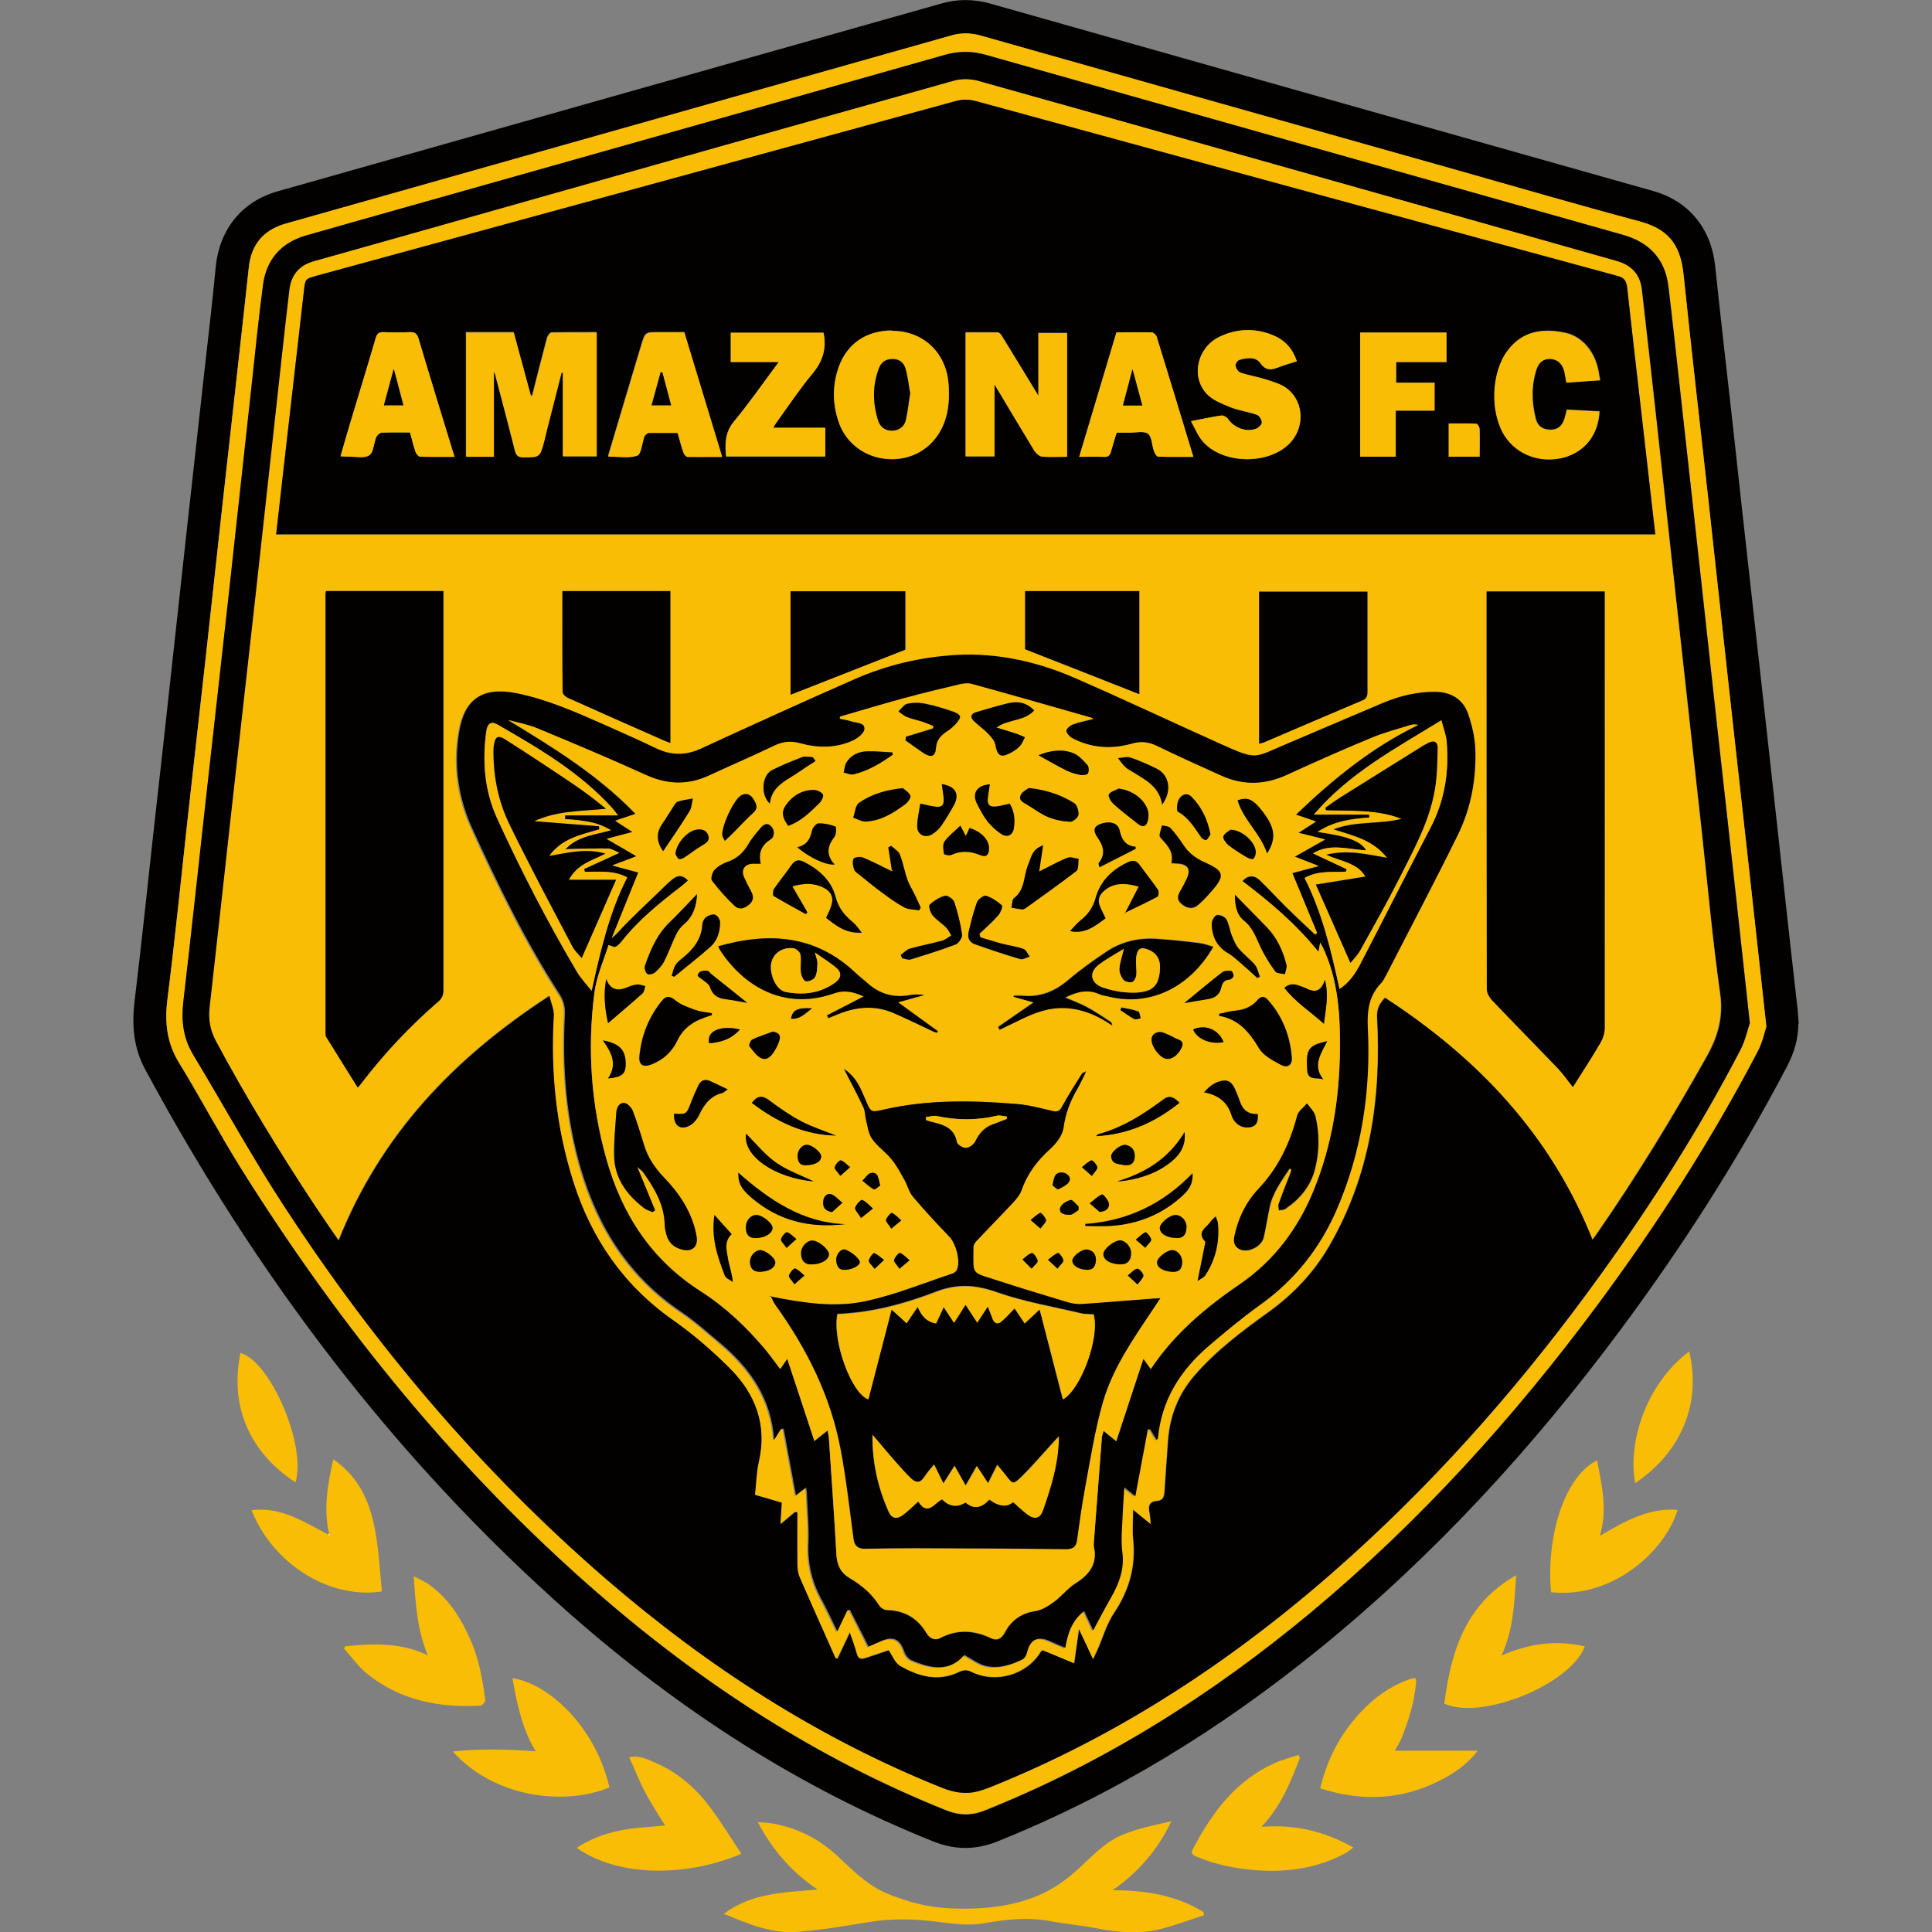 <?xml version="1.0" encoding="utf-8"?>
<svg xmlns="http://www.w3.org/2000/svg" height="99" viewBox="0 0 99 99" width="99">
  <rect x="0" y="0" width="99" height="99" fill="#808080" stroke="none"/>
  <defs>
    <style>.c{fill:#020100;}.c,.d,.e,.f{stroke-width:0px;}.d{fill:#f9bd06;}.e{fill:#fefefe;}.f{fill:#fff;opacity:0;}</style>
  </defs>
  <g id="a">
    <rect class="f" height="99" width="99"/>
  </g>
  <g id="b">
    <path class="c" d="M92.15,52.46c0,.77-.21,1.47-.56,2.15-2.5,4.77-5.39,9.29-8.61,13.61-4.48,6.02-9.52,11.51-15.35,16.25-5.04,4.1-10.5,7.48-16.55,9.9-1.09.43-2.14.43-3.23,0-6.92-2.76-13.06-6.76-18.63-11.66-9.01-7.94-16.1-17.37-21.78-27.91-.61-1.13-.69-2.29-.54-3.53.34-2.83.64-5.66.95-8.5.31-2.79.63-5.58.93-8.38.28-2.53.55-5.05.83-7.58.28-2.55.57-5.11.85-7.66.2-1.81.42-3.62.59-5.43.18-1.95,1.33-3.4,3.19-3.92C25.59,6.58,36.92,3.38,48.24.18c.83-.24,1.66-.23,2.49,0,11.33,3.21,22.66,6.41,33.99,9.61,1.84.52,2.97,1.94,3.17,3.85.29,2.79.62,5.58.93,8.38.28,2.54.55,5.08.84,7.62.28,2.54.57,5.08.85,7.62.28,2.54.56,5.08.84,7.62.25,2.3.51,4.6.77,6.9.02.23.03.45.05.68ZM90.51,52.6c-.31-2.87-.6-5.49-.89-8.11-.34-3.03-.68-6.06-1.01-9.09-.36-3.26-.71-6.52-1.07-9.78-.42-3.84-.87-7.68-1.27-11.53-.17-1.65-.86-2.36-2.29-2.74-3.11-.83-6.2-1.74-9.3-2.61-8.15-2.3-16.3-4.61-24.46-6.91-.49-.14-.97-.15-1.46,0-11.38,3.22-22.76,6.43-34.14,9.65-1.14.32-1.75,1.07-1.87,2.24-.14,1.3-.28,2.61-.43,3.91-.31,2.78-.62,5.56-.93,8.34-.28,2.55-.56,5.11-.84,7.66-.31,2.77-.62,5.53-.93,8.3-.34,3.1-.65,6.2-1.04,9.29-.15,1.18-.04,2.23.6,3.26,1.09,1.78,2.06,3.63,3.17,5.4,5.07,8.1,11.04,15.46,18.27,21.75,5.36,4.66,11.24,8.49,17.86,11.14.67.27,1.31.28,1.98.01,6.13-2.45,11.64-5.93,16.7-10.14,5.56-4.63,10.39-9.96,14.7-15.77,3.06-4.13,5.84-8.45,8.22-13.01.23-.45.34-.97.43-1.24Z"/>
    <path class="d" d="M37.11,98.05c.72-.53,1.49-.8,2.27-.95.79-.16,1.62-.19,2.51-.28-1.31-.88-2.3-2.01-3.06-3.45.32.03.57.03.82.08,1.26.24,2.34.79,3.29,1.68.76.71,1.5,1.47,2.5,1.89,1.05.44,2.12.72,3.25.77,1.44.06,2.87-.04,4.24-.55.83-.31,1.55-.78,2.21-1.37.77-.69,1.47-1.5,2.45-1.88.78-.31,1.61-.48,2.43-.66-.69,1.46-1.69,2.61-3.01,3.53,1.66,0,3.24.24,4.66,1.12,0,.05.02.1.03.16-.72.23-1.43.5-2.15.69-1.1.29-2.21.2-3.32-.01-.81-.16-1.63-.23-2.44-.38-1.13-.21-2.26-.08-3.36.11-.85.15-1.63.02-2.45-.08-1.15-.14-2.29-.17-3.45.02-1.2.2-2.4.4-3.62.5-1.33.12-2.54-.39-3.81-.92Z"/>
    <path class="d" d="M26.26,86c1.67.2,4.2,2.3,4.97,5.59-2.32.96-5.9.53-8.03-1.84,1.43-.15,2.82-.11,4.25-.01-.7-1.16-.96-2.43-1.19-3.74Z"/>
    <path class="d" d="M71.48,89.71h4.24c-.58.75-1.27,1.2-2,1.56-1.96.98-3.99,1.04-6.07.37.3-1.25.83-2.4,1.63-3.39.78-.97,1.73-1.77,2.94-2.2.36-.12.37-.08.33.3-.1.95-.38,1.85-.74,2.73-.09.21-.21.41-.33.62Z"/>
    <path class="d" d="M37.99,94.99c-2.69,1.15-6.21,1.26-8.44-.3.69-.46,1.44-.73,2.21-.89.78-.16,1.59-.18,2.32-.26-.31-.51-.69-1.07-1-1.66-.31-.58-.55-1.2-.84-1.84.56-.1.98.13,1.39.31,1.12.49,2.02,1.28,2.75,2.25.57.76,1.06,1.57,1.61,2.39Z"/>
    <path class="d" d="M66.61,90.08c-.48,1.24-.96,2.47-1.97,3.53,1.7-.13,3.23.22,4.71,1.06-.15.11-.26.21-.38.28-1.46.79-3.03,1.01-4.65.88-1.04-.08-2.06-.29-3.03-.7-.26-.11-.25-.22-.15-.41.99-1.87,2.21-3.51,4.21-4.39.38-.17.8-.27,1.19-.4.02.05.05.1.07.15Z"/>
    <path class="d" d="M76.94,84.83c1.4-.6,2.8-.82,4.27-.46-.75,1.96-5.31,3.8-7.2,2.93.34-2.65,1.06-5.09,3.68-6.58-.09,1.44-.14,2.8-.75,4.11Z"/>
    <path class="d" d="M17.69,84.36c1.42-.14,2.83-.21,4.23.46-.55-1.32-.62-2.63-.72-4.05.32.17.59.28.82.45,1.04.76,1.67,1.81,2.16,2.98.39.94.55,1.92.69,2.91.01.09-.16.28-.25.29-2.13.12-4.13-.27-5.83-1.65-.44-.36-.77-.84-1.16-1.27l.06-.12Z"/>
    <path class="d" d="M16.86,78.57c-.29-1.27-.07-2.51.22-3.79,1.38.94,1.92,2.31,2.17,3.8.17.98.22,1.98.32,2.97-2.69.41-5.58-1.4-6.68-4.16.9-.12,1.73.12,2.53.51.47.23.93.48,1.39.73.03.03.07.05.1.08-.02-.05-.03-.09-.05-.14Z"/>
    <path class="d" d="M79.48,81.6c-.26-2.8.65-5.92,2.36-6.77.23,1.26.55,2.51.14,3.87,1.29-.75,2.5-1.45,3.98-1.33-.55,1.93-3.16,4.56-6.48,4.22Z"/>
    <path class="d" d="M86.56,69.25c.65,2.76-.49,5.22-2.77,6.75-.39-2.09.55-5.08,2.77-6.75Z"/>
    <path class="d" d="M15.14,75.96c-2-1.3-3.45-3.52-2.82-6.63,1.54.42,3.4,4.76,2.82,6.63Z"/>
    <path class="d" d="M90.51,52.6c-.09.27-.19.79-.43,1.24-2.38,4.56-5.16,8.88-8.22,13.01-4.31,5.81-9.13,11.13-14.7,15.77-5.06,4.21-10.57,7.69-16.7,10.14-.67.27-1.31.26-1.98-.01-6.62-2.65-12.5-6.48-17.86-11.14-7.23-6.29-13.2-13.65-18.27-21.75-1.11-1.77-2.07-3.62-3.17-5.4-.63-1.03-.75-2.08-.6-3.26.39-3.09.7-6.2,1.04-9.29.31-2.77.62-5.53.93-8.3.28-2.55.56-5.11.84-7.66.31-2.78.62-5.56.93-8.34.14-1.3.29-2.61.43-3.91.12-1.16.74-1.91,1.87-2.24,11.38-3.22,22.76-6.43,34.14-9.65.49-.14.97-.13,1.46,0,8.15,2.31,16.3,4.61,24.46,6.91,3.1.88,6.19,1.78,9.3,2.61,1.42.38,2.12,1.09,2.29,2.74.4,3.85.84,7.69,1.27,11.53.36,3.26.71,6.52,1.07,9.78.33,3.03.68,6.06,1.01,9.09.29,2.62.57,5.24.89,8.11ZM89.67,52.4c-.25-2.28-.48-4.34-.7-6.41-.31-2.77-.62-5.53-.92-8.3-.28-2.55-.56-5.11-.84-7.66-.34-3.05-.68-6.09-1.01-9.14-.23-2.07-.45-4.15-.7-6.22-.17-1.4-.98-2.26-2.34-2.64-10.88-3.07-21.76-6.14-32.64-9.22-.71-.2-1.39-.2-2.09,0-7.66,2.17-15.33,4.33-22.99,6.5-3.25.92-6.51,1.83-9.76,2.76-1.25.36-2.02,1.21-2.19,2.5-.22,1.63-.38,3.27-.56,4.91-.41,3.75-.82,7.5-1.23,11.25-.39,3.52-.79,7.05-1.18,10.57-.37,3.35-.73,6.7-1.12,10.05-.11.97,0,1.86.51,2.7,1.57,2.61,3.04,5.29,4.71,7.84,4.62,7.07,10.03,13.48,16.44,19.02,5.19,4.48,10.88,8.17,17.27,10.72.59.24,1.19.33,1.8.16.39-.1.76-.26,1.13-.42,6.72-2.77,12.63-6.8,18-11.65,4.78-4.32,8.97-9.15,12.74-14.37,2.66-3.69,5.1-7.53,7.2-11.57.25-.49.37-1.04.48-1.38Z"/>
    <path class="e" d="M16.86,78.57s.03.09.05.14c-.03-.03-.07-.05-.1-.08.02-.02.03-.04.06-.06Z"/>
    <path class="c" d="M89.67,52.4c-.12.34-.23.89-.48,1.38-2.1,4.05-4.54,7.88-7.2,11.57-3.76,5.22-7.96,10.05-12.74,14.37-5.37,4.85-11.28,8.88-18,11.65-.37.15-.74.31-1.13.42-.61.16-1.21.07-1.8-.16-6.39-2.55-12.08-6.24-17.27-10.72-6.41-5.54-11.82-11.94-16.44-19.02-1.67-2.55-3.14-5.23-4.71-7.84-.51-.84-.62-1.73-.51-2.7.39-3.35.75-6.7,1.12-10.05.39-3.52.79-7.05,1.18-10.57.41-3.75.82-7.5,1.23-11.25.18-1.64.34-3.27.56-4.91.18-1.29.94-2.14,2.19-2.5,3.25-.93,6.51-1.84,9.76-2.76,7.66-2.16,15.33-4.33,22.99-6.5.71-.2,1.38-.2,2.09,0,10.88,3.08,21.76,6.15,32.64,9.22,1.35.38,2.17,1.24,2.34,2.64.25,2.07.47,4.15.7,6.22.34,3.05.68,6.09,1.01,9.14.28,2.55.56,5.11.84,7.66.31,2.77.62,5.53.92,8.3.23,2.06.45,4.12.7,6.41ZM81.61,63.53c.09-.13.14-.19.19-.26,2.04-2.93,3.9-5.98,5.65-9.1.59-1.04.88-2.04.7-3.27-.39-2.75-.64-5.53-.94-8.29-.28-2.57-.57-5.13-.85-7.7-.26-2.33-.52-4.65-.77-6.98-.25-2.29-.5-4.58-.75-6.86-.23-2.07-.46-4.15-.7-6.22-.09-.78-.53-1.25-1.29-1.46-1.65-.46-3.29-.93-4.94-1.4-9.27-2.62-18.54-5.24-27.82-7.84-.36-.1-.81-.11-1.17,0-7.22,2.02-14.43,4.06-21.64,6.1-3.73,1.05-7.46,2.11-11.19,3.16-.74.21-1.15.7-1.24,1.46-.13,1.12-.26,2.23-.38,3.35-.44,4-.87,8.01-1.32,12.01-.41,3.75-.84,7.5-1.26,11.25-.37,3.36-.74,6.73-1.12,10.09-.07.63,0,1.2.31,1.78,1.54,2.88,3.24,5.66,5.04,8.39.39.6.81,1.19,1.24,1.82,2.16-5.42,5.93-9.36,10.81-12.53.09.4.25.73.23,1.04-.17,2.9.12,5.74,1,8.5.93,2.93,2.59,5.33,5.14,7.11,1.03.72,1.99,1.55,2.87,2.44,1.31,1.31,1.92,2.89,1.5,4.78-.13.58-.14,1.18-.2,1.71.5.15.93.27,1.37.4-.02.36-.04.68-.07,1.09.3-.25.52-.43.74-.62.04,0,.09.02.13.03,0,.88,0,1.76,0,2.63,0,.23.03.49.12.7.6,1.38,1.21,2.76,1.83,4.13,0,.01.04.01.09.03.2-.42.4-.85.64-1.35.14.42.28.75.36,1.09.07.26.19.32.43.23.41-.14.82-.27,1.2-.4.2.28.32.64.57.79.95.56,1.97.84,3.04.32.23-.11.4-.12.63,0,1.27.62,2.86.14,3.56-1.05.01-.02.04-.03.09-.06.52.21,1.05.44,1.61.67.08-.59.16-1.13.25-1.76.26.56.48,1.03.72,1.54.08-.17.15-.3.21-.44.29-.65.48-1.35.87-1.93.78-1.17,1.12-2.4.97-3.79-.05-.48,0-.97,0-1.49.29.23.56.45.9.73-.02-.26-.02-.42-.06-.57-.07-.34-.02-.58.38-.61.32-.02.37-.23.39-.5.05-.87.12-1.73.18-2.6.09-1.25.53-2.37,1.35-3.32,1.1-1.28,2.44-2.28,3.8-3.26,1.27-.91,2.32-2.03,3.1-3.37,2.11-3.64,2.68-7.61,2.46-11.74-.02-.43.12-.7.41-1,4.75,3.09,8.5,7.02,10.65,12.42Z"/>
    <path class="d" d="M81.61,63.53c-2.15-5.4-5.9-9.33-10.65-12.42-.28.3-.43.57-.41,1,.22,4.13-.34,8.1-2.46,11.74-.78,1.35-1.84,2.46-3.1,3.37-1.36.98-2.7,1.98-3.8,3.26-.82.95-1.26,2.06-1.35,3.32-.06.87-.13,1.73-.18,2.6-.02.27-.07.48-.39.5-.4.03-.46.27-.38.61.03.15.03.31.06.57-.34-.27-.61-.49-.9-.73,0,.52-.04,1.01,0,1.49.15,1.39-.19,2.62-.97,3.79-.39.58-.58,1.28-.87,1.93-.06.13-.12.26-.21.44-.24-.51-.45-.98-.72-1.54-.09.63-.17,1.17-.25,1.76-.56-.23-1.09-.46-1.61-.67-.05.03-.08.04-.09.06-.71,1.19-2.3,1.67-3.56,1.05-.23-.11-.4-.1-.63,0-1.07.52-2.09.24-3.04-.32-.25-.15-.37-.51-.57-.79-.38.13-.79.26-1.2.4-.24.08-.36.03-.43-.23-.09-.34-.22-.67-.36-1.09-.24.5-.44.92-.64,1.35-.05-.02-.08-.02-.09-.03-.61-1.38-1.23-2.75-1.83-4.13-.09-.21-.12-.46-.12-.7-.01-.88,0-1.76,0-2.63-.04,0-.09-.02-.13-.03-.22.18-.44.37-.74.62.03-.4.05-.72.07-1.09-.43-.13-.87-.26-1.37-.4.06-.53.07-1.14.2-1.71.43-1.89-.19-3.47-1.5-4.78-.89-.88-1.85-1.72-2.87-2.44-2.55-1.78-4.21-4.18-5.14-7.11-.88-2.77-1.17-5.61-1-8.5.02-.32-.14-.64-.23-1.04-4.88,3.16-8.65,7.11-10.81,12.53-.43-.63-.84-1.22-1.24-1.82-1.8-2.73-3.5-5.51-5.04-8.39-.31-.58-.39-1.15-.31-1.78.38-3.36.75-6.73,1.12-10.09.42-3.75.84-7.5,1.26-11.25.44-4,.88-8.01,1.32-12.01.12-1.12.25-2.23.38-3.35.09-.76.5-1.25,1.24-1.46,3.73-1.05,7.46-2.1,11.19-3.16,7.21-2.04,14.43-4.08,21.64-6.1.36-.1.8-.09,1.17,0,9.28,2.6,18.55,5.22,27.82,7.84,1.65.46,3.29.94,4.94,1.4.76.21,1.2.68,1.29,1.46.24,2.07.47,4.15.7,6.22.25,2.29.5,4.58.75,6.86.26,2.33.52,4.65.77,6.98.28,2.57.57,5.13.85,7.7.31,2.77.55,5.54.94,8.29.17,1.23-.12,2.23-.7,3.27-1.75,3.11-3.61,6.16-5.65,9.1-.05.07-.09.13-.19.26ZM84.82,27.38c-.17-1.51-.34-2.99-.51-4.46-.31-2.72-.63-5.45-.93-8.17-.04-.34-.15-.5-.49-.6-10.96-2.98-21.92-5.97-32.88-8.96-.36-.1-.69-.11-1.05,0-10.9,2.99-21.81,5.96-32.71,8.94-.62.17-.61.17-.68.81-.3,2.71-.62,5.42-.93,8.13-.16,1.43-.32,2.87-.49,4.32h70.66ZM59.27,73.77c.19-2.03,1.18-3.54,2.63-4.78.85-.73,1.72-1.45,2.63-2.1,1.76-1.26,3.04-2.88,3.9-4.85,1.3-2.98,1.76-6.11,1.6-9.33-.04-.87.05-1.64.67-2.28.12-.12.2-.28.28-.44,1.22-2.38,2.47-4.74,3.65-7.14.68-1.37.96-2.87.91-4.4-.02-.62-.16-1.25-.37-1.83-.26-.75-.87-1.12-1.68-1.13-.94-.01-1.83.2-2.69.57-1.64.69-3.27,1.4-4.91,2.09-1.74.73-1.49.86-3.47-.02-2.49-1.11-4.95-2.28-7.45-3.37-1.91-.83-3.9-1.28-6.01-1.16-1.82.1-3.55.51-5.2,1.23-2.63,1.15-5.25,2.35-7.86,3.55-.8.37-1.56.37-2.35,0-.87-.42-1.75-.81-2.63-1.2-1.46-.65-2.93-1.31-4.52-1.62-1.73-.34-2.65.28-2.93,2-.28,1.73-.04,3.38.69,4.97,1.33,2.91,2.73,5.78,4.47,8.47.21.32.28.64.26,1.02-.13,2.7.07,5.37.84,7.98.9,3.01,2.5,5.5,5.15,7.28.7.47,1.33,1.04,1.97,1.58,1.53,1.29,2.62,2.83,2.76,4.96.14-.22.25-.4.36-.57.04,0,.08,0,.13,0,.21,1.13.42,2.27.63,3.41.12-.09.31-.23.52-.4.02.14.04.22.04.31.03.86.12,1.71.08,2.57-.04,1.02.18,1.95.66,2.84.28.52.53,1.06.82,1.65.19-.41.35-.74.51-1.07.04-.01.09-.03.13-.04.31.62.63,1.23.96,1.89.18-.08.4-.17.62-.27.64-.29,1.01-.11,1.22.55.05.16.2.35.36.42.98.42,1.96.61,2.71-.27.39.21.72.47,1.09.56.66.16,1.3-.05,1.9-.34.11-.05.19-.22.22-.35.17-.68.56-.86,1.19-.57.25.11.5.21.77.33.13-.76.35-1.4.97-1.88.17.35.32.67.46.99.31-.57.6-1.14.92-1.69.41-.72.69-1.47.57-2.33-.04-.3-.04-.62-.03-.92.03-.78.09-1.55.13-2.39.26.2.44.35.57.45.21-1.14.43-2.28.64-3.42.04,0,.09,0,.13,0,.09.15.19.31.32.53ZM80.59,55.69c.49-.78.97-1.52,1.42-2.28.13-.22.21-.5.21-.75.01-7.31,0-14.62,0-21.93,0-.14,0-.29,0-.43h-6.05c0,.13,0,.24,0,.34,0,6.68,0,13.36.01,20.04,0,.19.13.43.27.57,1.13,1.18,2.27,2.34,3.4,3.52.26.27.47.58.73.91ZM16.71,30.29c-.01.08-.02.12-.02.16,0,7.47,0,14.94,0,22.4,0,.09-.01.2.03.27.53.86,1.06,1.71,1.62,2.6.09-.1.13-.14.17-.2,1.17-1.54,2.49-2.94,3.95-4.2.21-.18.27-.36.27-.62,0-6.66,0-13.33,0-19.99,0-.14,0-.28,0-.43h-6.01ZM70.07,30.31h-5.55v7.79c.1-.03.18-.04.25-.07,1.68-.72,3.36-1.44,5.04-2.15.22-.09.26-.22.26-.43,0-1.23,0-2.46,0-3.7,0-.48,0-.96,0-1.45ZM28.82,30.29c0,1.75,0,3.46.01,5.17,0,.1.14.24.25.29,1.6.72,3.21,1.43,4.82,2.14.15.07.3.12.45.18v-7.78h-5.53ZM40.51,35.6c1.97-.77,3.92-1.54,5.88-2.31v-2.99h-5.88v5.3ZM52.53,33.27c1.99.79,3.93,1.55,5.85,2.3v-5.28h-5.85v2.98Z"/>
    <path class="c" d="M84.82,27.38H14.15c.16-1.46.33-2.89.49-4.32.31-2.71.62-5.42.93-8.13.07-.64.06-.64.68-.81,10.91-2.98,21.81-5.95,32.71-8.94.36-.1.69-.09,1.05,0,10.96,3,21.91,5.98,32.88,8.96.35.09.45.26.49.6.3,2.73.62,5.45.93,8.17.17,1.47.33,2.95.51,4.46ZM23.87,17.04v6.34h1.42v-4.38c.06.15.07.18.08.21.34,1.28.68,2.57,1,3.85.06.24.15.35.42.35.86,0,.86.01,1.09-.86.05-.19.1-.39.14-.58.25-.97.49-1.93.74-2.9.02,0,.05,0,.07.01v4.28h1.73v-6.35c-.78,0-1.54,0-2.3.01-.09,0-.21.17-.24.28-.26.98-.51,1.97-.76,2.95-.02,0-.04,0-.07.01-.29-1.09-.59-2.18-.88-3.25h-2.46ZM54.68,23.41v-6.36h-1.47v3.22c-.61-.99-1.24-2.04-1.88-3.08-.04-.07-.13-.16-.2-.17-.56-.01-1.11,0-1.65,0v6.35h1.48v-3.69c.67,1.12,1.35,2.26,2.04,3.4.08.14.26.29.4.3.41.04.83.01,1.28.01ZM45.71,16.95c-1.3,0-2.3.67-2.73,1.89-.33.92-.32,1.86,0,2.79.39,1.16,1.46,1.89,2.69,1.91,1.22.01,2.24-.68,2.7-1.82.26-.66.29-1.34.24-2.04-.12-1.6-1.3-2.72-2.89-2.71ZM66.45,18.51c-.21-.62-.61-1.06-1.18-1.31-.93-.39-1.88-.38-2.79.07-1.12.55-1.47,2.01-.66,2.9.3.33.79.52,1.22.7.44.18.92.24,1.37.39.12.04.24.25.25.39,0,.11-.16.27-.28.32-.5.2-1.14-.04-1.44-.48-.07-.1-.25-.2-.36-.19-.48.06-.96.17-1.55.29.21.38.35.74.59,1.02,1,1.18,3.34,1.24,4.45.13.79-.79.77-2.1-.09-2.8-.29-.24-.7-.36-1.08-.48-.44-.15-.9-.22-1.34-.36-.11-.04-.22-.22-.25-.35-.02-.09.1-.27.19-.3.38-.11.84-.18,1.08.16.31.43.61.34.98.2.28-.11.57-.19.89-.29ZM42.2,17.05h-4.76v1.5h2.46c-.8,1.07-1.5,2.09-2.29,3.04-.47.56-.47,1.14-.41,1.8h5.08v-1.47h-2.67c.08-.13.13-.22.19-.3.61-.83,1.18-1.69,1.83-2.48.52-.62.73-1.27.56-2.09ZM31.17,23.38c.53,0,1.05.11,1.47-.05.21-.07.25-.62.36-.96,0-.01,0-.03,0-.04.08-.06.15-.16.23-.16.49-.01.98,0,1.48,0,.1.36.19.7.3,1.02.03.09.14.21.22.21.57.02,1.14,0,1.76,0-.66-2.17-1.3-4.28-1.94-6.39-.46,0-.88,0-1.29,0-.7,0-.71,0-.91.66-.57,1.89-1.13,3.78-1.7,5.69ZM55.3,23.41c.47,0,.87-.01,1.27,0,.22.01.3-.09.36-.27.09-.33.19-.65.29-.97.25,0,.47,0,.68,0,.32,0,.73-.1.93.06.2.16.2.58.3.88.04.11.13.28.21.29.59.02,1.19.01,1.81.01-.64-2.1-1.25-4.13-1.88-6.16-.03-.09-.17-.21-.26-.22-.6-.02-1.2,0-1.8,0-.64,2.12-1.26,4.21-1.91,6.38ZM23.29,23.41c-.63-2.06-1.24-4.06-1.84-6.05-.08-.27-.19-.36-.47-.34-.44.02-.88.02-1.32,0-.25-.01-.34.08-.41.31-.41,1.41-.85,2.82-1.27,4.23-.18.59-.35,1.19-.53,1.82.17.01.29.02.41.02.36,0,.8.1,1.06-.07.22-.15.22-.62.36-.93.04-.1.19-.23.29-.23.48-.02.96-.01,1.44-.01.1.35.17.67.28.99.04.1.16.24.24.25.57.02,1.14.01,1.76.01ZM82.01,19.49c-.03-.14-.06-.26-.07-.38-.16-1.05-.83-1.89-1.74-2.07-1.14-.24-2.19-.09-2.94.92-.84,1.13-.9,3.17-.14,4.36.63.99,1.87,1.43,3.06,1.1,1.06-.3,1.74-1.17,1.79-2.35-.56-.03-1.11-.06-1.67-.09-.04.17-.07.32-.12.47-.11.33-.31.55-.69.56-.41.01-.69-.17-.78-.55-.22-.85-.24-1.71.04-2.56.11-.34.37-.56.76-.52.39.04.57.31.67.65.05.18.07.36.1.56.58-.04,1.14-.08,1.75-.12ZM69.7,17.04v6.36h1.82v-2.36h1.99v-1.43h-1.97v-1.06h2.58v-1.51h-4.42ZM75.83,23.4c0-.49.01-.94,0-1.4,0-.1-.11-.28-.17-.29-.47-.02-.95-.01-1.41-.01v1.7h1.6Z"/>
    <path class="c" d="M59.27,73.77c-.14-.22-.23-.37-.32-.53-.04,0-.09,0-.13,0-.21,1.14-.43,2.28-.64,3.42-.13-.1-.31-.24-.57-.45-.05.84-.1,1.62-.13,2.39-.01.31-.01.62.03.92.12.86-.16,1.61-.57,2.33-.32.55-.61,1.12-.92,1.69-.15-.31-.3-.63-.46-.99-.62.48-.84,1.12-.97,1.88-.27-.11-.52-.21-.77-.33-.64-.29-1.02-.11-1.19.57-.03.13-.12.3-.22.35-.6.29-1.24.5-1.9.34-.37-.09-.7-.35-1.09-.56-.76.89-1.73.7-2.71.27-.15-.07-.3-.26-.36-.42-.22-.67-.58-.84-1.22-.55-.22.1-.43.19-.62.27-.33-.66-.65-1.27-.96-1.89-.04.01-.09.03-.13.04-.16.33-.32.67-.51,1.07-.29-.59-.53-1.13-.82-1.65-.48-.89-.7-1.82-.66-2.84.04-.85-.05-1.71-.08-2.57,0-.09-.02-.18-.04-.31-.22.17-.4.3-.52.4-.21-1.14-.42-2.27-.63-3.41-.04,0-.08,0-.13,0-.11.17-.22.35-.36.57-.14-2.13-1.23-3.67-2.76-4.96-.65-.54-1.28-1.11-1.97-1.58-2.65-1.78-4.25-4.27-5.15-7.28-.78-2.61-.98-5.28-.84-7.98.02-.38-.06-.7-.26-1.02-1.74-2.69-3.14-5.56-4.47-8.47-.73-1.59-.97-3.24-.69-4.97.28-1.72,1.2-2.34,2.93-2,1.59.32,3.05.97,4.52,1.62.88.39,1.76.78,2.63,1.2.79.38,1.55.38,2.35,0,2.61-1.2,5.22-2.39,7.86-3.55,1.65-.72,3.39-1.13,5.2-1.23,2.11-.11,4.1.34,6.01,1.16,2.5,1.09,4.96,2.25,7.45,3.37,1.97.88,1.72.76,3.47.02,1.64-.69,3.27-1.4,4.91-2.09.86-.36,1.75-.58,2.69-.57.81.01,1.42.38,1.68,1.13.2.58.35,1.22.37,1.83.05,1.53-.23,3.03-.91,4.4-1.18,2.4-2.43,4.76-3.65,7.14-.08.15-.16.31-.28.44-.62.65-.71,1.41-.67,2.28.16,3.22-.31,6.35-1.6,9.33-.86,1.97-2.14,3.59-3.9,4.85-.91.65-1.78,1.38-2.63,2.1-1.45,1.24-2.44,2.75-2.63,4.78ZM29.11,43.51s-.04-.05-.07-.07c.62-.62,1.47-.67,2.26-.9-.26-.14-.51-.26-.77-.34-.27-.08-.55-.12-.83-.16-.25-.04-.5-.05-.76-.07,0-.06,0-.13.01-.19h2.71c-.17-.21-.24-.31-.32-.4-1.66-1.82-3.75-3.04-5.85-4.25-.34-.19-.53-.06-.58.37-.2,1.53-.09,3.01.56,4.44,1.23,2.69,2.58,5.31,4.09,7.86.19.33.46.6.75.97.46-2.06.91-4,1.82-5.81-.7-.38-1.44-.27-2.17-.29-.01-.05-.03-.09-.04-.14.59-.27,1.18-.54,1.81-.83-.21-.08-.4-.22-.6-.22-.67-.01-1.35.02-2.03.03ZM43.04,36.72s0,.08,0,.12c.19.04.39.06.58.13.26.09.71.05.68.41-.02.21-.36.47-.61.59-.88.4-1.8.38-2.71.13-.47-.13-.87-.08-1.31.13-1.1.53-2.22,1-3.32,1.52-1.09.51-2.14.48-3.25-.02-1.84-.83-3.7-1.61-5.56-2.39-.48-.2-1-.29-1.5-.43,2.32,1.41,4.6,2.81,6.53,4.81-.38.13-.67.23-1.04.35.31.2.57.37.89.58-.48.12-.87.23-1.33.35.54.31,1.01.58,1.53.89-.42.16-.78.29-1.24.47.51.14.91.24,1.33.36-.46,1.15-.91,2.26-1.36,3.36.28-.24.49-.5.73-.74.53-.54,1.08-1.06,1.63-1.58.25-.24.49-.49.76-.71.26-.21.53-.2.79.08-.15.13-.28.25-.41.35-1.08.83-2.14,1.69-2.99,2.77-.09.11-.2.22-.33.29-.06.03-.18-.05-.35-.1-.24.78-.61,1.59-.72,2.44-.37,2.87-.18,5.71.61,8.51.8,2.85,2.3,5.17,4.84,6.79,1.26.81,2.36,1.85,3.33,3.01.25.3.48.63.74.97.12-.17.22-.32.36-.52.47,1.44.93,2.81,1.39,4.21.24-.19.44-.34.68-.54.03.19.06.33.07.47.13,1.96.27,3.93.38,5.89.03.55.23.94.7,1.22.6.35,1.11.78,1.49,1.38.07.12.25.23.38.24.91.02,1.59.41,2.05,1.19.16.27.43.38.69.25.88-.46,1.73-.41,2.6,0,.31.15.55.04.72-.29.33-.63.85-.99,1.58-1.1.33-.05.66-.27.94-.47.39-.28.69-.69,1.09-.94.72-.45,1.15-.99.95-1.89-.01-.06,0-.13,0-.2.14-1.79.27-3.58.41-5.37,0-.11.05-.22.09-.36.23.19.42.35.65.53.47-1.42.92-2.79,1.39-4.22.15.21.25.35.38.52,1.21-1.81,2.81-3.15,4.56-4.35,1.76-1.2,2.99-2.85,3.79-4.82.93-2.29,1.31-4.68,1.34-7.13.02-1.83-.08-3.64-.89-5.33-.03-.06-.06-.11-.12-.21-.03.14-.04.23-.09.47-1.17-1.46-2.51-2.57-3.9-3.63.28-.31.61-.33.9-.04.47.45.91.94,1.38,1.4.47.47.96.92,1.45,1.38.03-.03.07-.05.1-.08-.42-1.01-.84-2.03-1.27-3.07.45-.12.86-.23,1.35-.36-.44-.17-.81-.32-1.23-.48.52-.3,1.01-.57,1.56-.88-.49-.12-.9-.22-1.37-.34.32-.21.58-.37.9-.58-.38-.13-.69-.23-1.03-.35,1.9-1.82,3.9-3.45,6.27-4.6-.13-.03-.25-.04-.36,0-.67.21-1.36.39-2.02.66-1.46.61-2.9,1.24-4.33,1.9-1.13.52-2.24.56-3.37.05-1.11-.5-2.22-1-3.31-1.53-.42-.2-.8-.26-1.26-.12-1.05.3-2.09.24-3.08-.28-.14-.07-.3-.25-.3-.38,0-.12.19-.28.34-.33.33-.12.68-.19,1.04-.28-.04-.02-.07-.05-.11-.06-2.04-.58-4.08-1.16-6.13-1.73-.19-.05-.43-.02-.63.03-.94.22-1.88.44-2.81.7-1.11.3-2.2.63-3.3.95ZM68.64,50.68c.52-.35.82-.81,1.07-1.29,1.2-2.31,2.37-4.64,3.58-6.95.73-1.4.97-2.88.84-4.43-.03-.36-.17-.71-.27-1.1-2.36,1.45-4.74,2.71-6.53,4.83h2.83c0,.05,0,.1.01.15-.91.07-1.81.18-2.65.74,1.53.21,2.21.47,2.49.94-.91-.03-1.84-.39-2.73.16.61.28,1.17.55,1.73.81-.02.04-.03.09-.05.13-.71.03-1.43-.07-2.11.32.9,1.79,1.35,3.7,1.79,5.69Z"/>
    <path class="c" d="M80.59,55.69c-.27-.33-.48-.64-.73-.91-1.13-1.18-2.28-2.34-3.4-3.52-.14-.15-.27-.38-.27-.57-.01-6.68-.01-13.36-.01-20.04,0-.11,0-.21,0-.34h6.05c0,.14,0,.28,0,.43,0,7.31,0,14.62,0,21.93,0,.25-.08.53-.21.75-.44.76-.92,1.49-1.42,2.28Z"/>
    <path class="c" d="M16.71,30.29h6.01c0,.14,0,.28,0,.43,0,6.66,0,13.33,0,19.99,0,.26-.06.44-.27.62-1.46,1.26-2.78,2.67-3.95,4.2-.04.05-.09.1-.17.2-.55-.89-1.09-1.74-1.62-2.6-.04-.07-.03-.18-.03-.27,0-7.47,0-14.94,0-22.4,0-.04,0-.08.02-.16Z"/>
    <path class="c" d="M70.07,30.31c0,.49,0,.97,0,1.45,0,1.23,0,2.46,0,3.7,0,.21-.04.34-.26.43-1.68.71-3.36,1.43-5.04,2.15-.07.03-.15.04-.25.07v-7.79h5.55Z"/>
    <path class="c" d="M28.82,30.29h5.53v7.78c-.15-.06-.31-.11-.45-.18-1.61-.71-3.22-1.42-4.82-2.14-.11-.05-.25-.19-.25-.29-.02-1.71-.01-3.42-.01-5.17Z"/>
    <path class="c" d="M40.51,35.6v-5.3h5.88v2.99c-1.96.77-3.91,1.54-5.88,2.31Z"/>
    <path class="c" d="M52.53,33.27v-2.98h5.85v5.28c-1.92-.76-3.85-1.52-5.85-2.3Z"/>
    <path class="d" d="M23.87,17.04h2.46c.29,1.07.58,2.16.88,3.25.02,0,.04,0,.07-.01.25-.99.5-1.97.76-2.95.03-.11.16-.28.24-.28.76-.02,1.52-.01,2.3-.01v6.35h-1.73v-4.28s-.05,0-.07-.01c-.25.97-.49,1.93-.74,2.9-.05.19-.09.39-.14.58-.23.87-.23.86-1.09.86-.27,0-.36-.11-.42-.35-.32-1.29-.67-2.57-1-3.85,0-.03-.02-.07-.08-.21v4.38h-1.42v-6.34Z"/>
    <path class="d" d="M54.68,23.41c-.45,0-.87.03-1.28-.01-.14-.01-.32-.17-.4-.3-.69-1.13-1.37-2.28-2.04-3.4v3.69h-1.48v-6.35c.54,0,1.1,0,1.65,0,.07,0,.15.09.2.17.64,1.04,1.28,2.08,1.88,3.08v-3.22h1.47v6.36Z"/>
    <path class="d" d="M45.71,16.95c1.59,0,2.77,1.11,2.89,2.71.05.7.02,1.38-.24,2.04-.45,1.14-1.48,1.84-2.7,1.82-1.23-.01-2.3-.75-2.69-1.91-.31-.92-.32-1.87,0-2.79.43-1.22,1.42-1.88,2.73-1.89ZM46.64,20.15c-.07-.42-.12-.85-.24-1.27-.08-.29-.31-.49-.65-.49-.35,0-.59.16-.71.47-.34.89-.33,1.79-.04,2.69.11.33.37.53.73.51.35-.01.62-.21.69-.56.1-.44.15-.88.22-1.36Z"/>
    <path class="d" d="M66.45,18.51c-.31.1-.6.18-.89.29-.37.14-.67.24-.98-.2-.24-.34-.7-.27-1.08-.16-.09.03-.21.21-.19.3.02.13.13.31.25.35.44.15.9.22,1.34.36.37.12.78.24,1.08.48.86.7.87,2.01.09,2.8-1.11,1.11-3.45,1.05-4.45-.13-.24-.28-.38-.64-.59-1.02.59-.11,1.07-.22,1.55-.29.11-.02.29.08.36.19.3.44.94.69,1.44.48.12-.05.28-.21.28-.32,0-.13-.13-.34-.25-.39-.45-.16-.93-.22-1.37-.39-.43-.18-.92-.36-1.22-.7-.81-.89-.46-2.36.66-2.9.91-.44,1.86-.46,2.79-.07.57.24.97.68,1.18,1.31Z"/>
    <path class="d" d="M42.2,17.05c.17.81-.04,1.46-.56,2.09-.66.79-1.23,1.65-1.83,2.48-.06.08-.11.17-.19.3h2.67v1.47h-5.08c-.06-.65-.06-1.23.41-1.8.79-.95,1.49-1.97,2.29-3.04h-2.46v-1.5h4.76Z"/>
    <path class="d" d="M31.17,23.38c.57-1.91,1.13-3.8,1.7-5.69.2-.66.21-.66.91-.66.41,0,.83,0,1.29,0,.64,2.11,1.28,4.22,1.94,6.39-.62,0-1.19,0-1.76,0-.08,0-.19-.12-.22-.21-.11-.32-.19-.66-.3-1.02-.49,0-.98,0-1.48,0-.08,0-.16.1-.23.16,0,0,0,.03,0,.04-.12.33-.16.88-.36.96-.42.15-.94.05-1.47.05ZM33.94,19.08s-.06,0-.09,0c-.15.55-.3,1.11-.46,1.69h1c-.16-.58-.31-1.14-.45-1.69Z"/>
    <path class="d" d="M55.3,23.41c.65-2.17,1.28-4.26,1.91-6.38.6,0,1.2,0,1.8,0,.09,0,.23.12.26.22.63,2.03,1.24,4.06,1.88,6.16-.62,0-1.22.01-1.81-.01-.07,0-.17-.18-.21-.29-.11-.3-.1-.72-.3-.88-.21-.16-.61-.06-.93-.06-.21,0-.43,0-.68,0-.1.32-.2.65-.29.97-.05.19-.14.29-.36.27-.4-.02-.8,0-1.27,0ZM58.54,20.78c-.17-.62-.33-1.2-.5-1.86-.18.66-.33,1.25-.49,1.86h1Z"/>
    <path class="d" d="M23.29,23.41c-.62,0-1.19.01-1.76-.01-.09,0-.21-.15-.24-.25-.11-.31-.18-.64-.28-.99-.48,0-.96-.01-1.44.01-.1,0-.25.13-.29.23-.13.31-.13.78-.36.93-.25.17-.7.06-1.06.07-.12,0-.23-.01-.41-.02.18-.63.35-1.23.53-1.82.42-1.41.86-2.82,1.27-4.23.07-.23.16-.32.41-.31.44.02.88.02,1.32,0,.27-.01.39.07.47.34.59,2,1.21,3.99,1.84,6.05ZM20.18,18.92c-.18.67-.34,1.25-.5,1.85h1c-.16-.6-.31-1.17-.49-1.85Z"/>
    <path class="d" d="M82.01,19.49c-.6.04-1.16.08-1.75.12-.04-.2-.06-.38-.1-.56-.09-.35-.28-.61-.67-.65-.39-.04-.65.18-.76.52-.28.84-.27,1.71-.04,2.56.1.38.38.56.78.55.38-.01.58-.23.69-.56.05-.15.08-.3.12-.47.56.03,1.12.06,1.67.09-.05,1.18-.73,2.05-1.79,2.35-1.19.33-2.42-.11-3.06-1.1-.76-1.19-.7-3.23.14-4.36.76-1.02,1.8-1.16,2.94-.92.91.19,1.58,1.02,1.74,2.07.02.12.05.23.07.38Z"/>
    <path class="d" d="M69.7,17.04h4.42v1.51h-2.58v1.06h1.97v1.43h-1.99v2.36h-1.82v-6.36Z"/>
    <path class="d" d="M75.83,23.4h-1.6v-1.7c.46,0,.94-.01,1.41.01.07,0,.17.18.17.29.02.45,0,.91,0,1.4Z"/>
    <path class="d" d="M43.04,36.72c1.1-.32,2.2-.65,3.3-.95.93-.25,1.87-.48,2.81-.7.2-.05.44-.08.63-.03,2.05.56,4.09,1.15,6.13,1.73.04.01.07.04.11.06-.36.09-.71.16-1.04.28-.14.05-.33.21-.34.33,0,.12.16.3.3.38.98.52,2.03.58,3.08.28.46-.13.84-.08,1.26.12,1.09.53,2.2,1.03,3.31,1.53,1.13.51,2.24.47,3.37-.05,1.43-.66,2.88-1.3,4.33-1.9.65-.27,1.34-.45,2.02-.66.11-.03.23-.02.36,0-2.37,1.14-4.36,2.77-6.27,4.6.35.12.66.22,1.03.35-.32.21-.57.37-.9.58.48.12.89.22,1.37.34-.55.31-1.03.59-1.56.88.42.16.79.31,1.23.48-.49.13-.89.24-1.35.36.43,1.04.85,2.06,1.27,3.07-.03.03-.07.05-.1.08-.48-.46-.97-.91-1.45-1.38-.47-.46-.91-.95-1.38-1.4-.3-.29-.62-.27-.9.04,1.39,1.06,2.73,2.17,3.9,3.63.04-.23.06-.32.09-.47.06.1.09.15.12.21.81,1.69.91,3.5.89,5.33-.03,2.46-.41,4.85-1.34,7.13-.8,1.97-2.04,3.62-3.79,4.82-1.75,1.2-3.35,2.53-4.56,4.35-.13-.17-.23-.32-.38-.52-.47,1.43-.93,2.8-1.39,4.22-.23-.19-.42-.34-.65-.53-.04.15-.08.25-.09.36-.14,1.79-.27,3.58-.41,5.37,0,.07-.02.14,0,.2.2.89-.24,1.44-.95,1.89-.4.25-.71.66-1.09.94-.28.21-.61.42-.94.47-.73.11-1.25.47-1.58,1.1-.17.33-.41.44-.72.29-.87-.42-1.72-.46-2.6,0-.26.14-.53.02-.69-.25-.46-.78-1.14-1.17-2.05-1.19-.13,0-.31-.12-.38-.24-.38-.59-.9-1.03-1.49-1.38-.48-.28-.67-.67-.7-1.22-.11-1.96-.25-3.93-.38-5.89,0-.14-.04-.28-.07-.47-.25.19-.44.35-.68.54-.46-1.4-.91-2.78-1.39-4.21-.14.2-.24.35-.36.52-.26-.34-.49-.66-.74-.97-.97-1.16-2.06-2.2-3.33-3.01-2.54-1.63-4.04-3.94-4.84-6.79-.78-2.8-.98-5.64-.61-8.51.11-.85.48-1.66.72-2.44.17.05.28.13.35.1.13-.06.24-.17.33-.29.85-1.08,1.91-1.94,2.99-2.77.14-.1.26-.22.41-.35-.26-.28-.52-.3-.79-.08-.27.22-.51.47-.76.71-.55.53-1.09,1.05-1.63,1.58-.24.24-.45.51-.73.74.45-1.11.89-2.22,1.36-3.36-.42-.11-.82-.22-1.33-.36.46-.17.82-.31,1.24-.47-.52-.3-.99-.58-1.53-.89.46-.12.85-.22,1.33-.35-.32-.21-.58-.38-.89-.58.36-.12.66-.22,1.04-.35-1.92-2-4.21-3.4-6.53-4.81.5.14,1.02.23,1.5.43,1.86.77,3.72,1.55,5.56,2.39,1.1.5,2.16.53,3.25.02,1.1-.51,2.22-.99,3.32-1.52.44-.21.84-.26,1.31-.13.91.25,1.83.27,2.71-.13.25-.11.59-.37.61-.59.03-.36-.42-.32-.68-.41-.19-.06-.39-.09-.58-.13,0-.04,0-.08,0-.12ZM61.37,65.63c.13-.1.31-.17.39-.29.53-.81.74-1.71.64-2.67-.01-.1-.07-.2-.12-.34-.12.13-.21.21-.28.3-.2.29-.69.51-.26.98.04.04,0,.15-.02.23-.12.6-.24,1.2-.36,1.8h-.02s.01,0,.01,0ZM57.67,46.76c.55-.27,1.1-.52,1.64-.81.06-.03.09-.27.03-.35-.3-.44-.64-.86-.95-1.29-.17-.23-.35-.25-.59-.13-.81.38-1.42.95-1.66,1.84-.13.47-.38.84-.77,1.14-.2.16-.36.36-.54.55.79.17,1.29-.27,1.82-.65-.17-.46-.59-.9-.14-1.35.52-.51,1.17-.46,1.84-.28-.24.46-.46.89-.68,1.32-.02,0-.03.02-.05.02,0,.01.01.02.02.03.01-.02.02-.03.03-.05ZM45.67,44.62c-.48-.23-.95-.48-1.45-.69-.14-.06-.45-.02-.49.06-.07.15-.03.38.03.55.05.12.2.21.31.3.37.3.74.61,1.13.89.37.27.73.54,1.13.75.22.12.51.1.76.15.03-.05.05-.09.08-.14-.1-.22-.21-.45-.31-.67-.12-.25-.28-.5-.37-.76-.15-.43-.23-.88-.39-1.29-.07-.18-.29-.29-.44-.44-.05.03-.1.06-.15.08.06.38.12.77.18,1.15-.01.01-.03.02-.04.03ZM57.01,52.56s.05.02.02,0c.03,0,0,0-.02,0-.03-.07-.04-.18-.1-.22-.41-.27-.81-.54-1.24-.77-.33-.18-.7-.31-1.09-.48.6-.31,1.15-.44,1.74-.18.16.07.33.09.5.13,2.05.52,4.13-.42,5.35-2.55-.25-.07-.49-.16-.74-.19-.7-.08-1.41-.16-2.11-.21-.93-.07-1.82.13-2.6.64-.68.45-1.34.93-1.96,1.45-.69.59-1.44.9-2.35.82-.15-.01-.31,0-.46,0v.05c.33.1.68.19,1.02.29-.62.43-1.22.85-1.82,1.26.02.05.05.09.07.14.29-.14.58-.27.87-.42.68-.34,1.37-.65,2.16-.69,1.04-.05,1.92.34,2.76.9ZM55.57,54.94s-.11.04-.13.08c-.34.55-.69,1.1-1.01,1.67-.12.22-.23.3-.49.24-.61-.15-1.22-.31-1.85-.36-2.28-.18-4.57-.23-6.82.29-.68.16-.65.13-.94-.55-.24-.54-.46-1.13-1.08-1.53.36.71.7,1.34,1,1.98.09.19.07.43.13.64.09.33.13.7.31.96.28.39.69.67.99,1.04.26.31.45.67.65,1.03.16.29.24.64.45.89.59.7,1.22,1.38,1.86,2.04.34.36.59,1.25.4,1.7-.04.08-.14.17-.23.2-1.46.48-2.89,1.07-4.38,1.4-1.63.37-3.29.1-4.92-.22l-.04-.05s-.01.03-.02.05c.02,0,.04,0,.05,0,.08.15.14.3.23.44,1.61,2.24,2.83,4.67,3.34,7.4.28,1.51.45,3.04.66,4.57.05.39.24.53.61.52.86-.02,1.71-.03,2.57-.03,2.57,0,5.14.02,7.71.05.35,0,.51-.11.56-.46.12-.87.24-1.75.4-2.62.28-1.5.51-3.01.93-4.47.5-1.72,1.54-3.2,2.52-4.68.13-.2.26-.39.42-.63-.16,0-.25,0-.34.02-1.23.1-2.45.2-3.68.28-.26.02-.54-.03-.79-.11-1.24-.37-2.48-.75-3.71-1.15-1.18-.38-1.06-.25-1.06-1.63,0-.11.06-.24.14-.32.62-.66,1.26-1.3,1.88-1.97.18-.19.37-.41.45-.66.29-.85.8-1.52,1.47-2.11.31-.28.63-.7.68-1.09.09-.71.32-1.34.68-1.94.16-.28.29-.57.44-.85,0-.03.02-.06.03-.09-.02.02-.05.03-.07.05ZM36.8,48.49c.04.1.06.16.1.21,1.21,1.85,3.29,3.1,5.84,2.2.56-.2,1.03-.06,1.51.16-.64.33-1.26.65-1.88.97.02.05.05.1.07.14.12-.05.23-.09.35-.14.96-.43,1.94-.56,2.94-.14.7.29,1.38.64,2.07.96.07.03.14.05.21.07.01-.03.03-.05.04-.08-.66-.48-1.33-.96-2.04-1.48.48-.13.91-.25,1.34-.37-.25-.04-.5-.05-.73,0-.85.16-1.59-.06-2.22-.65-.19-.17-.39-.32-.58-.5-2.05-1.92-4.43-2.09-7.03-1.35ZM32.66,59.81c.15.13.23.18.29.26.58.81,1.08,1.65,1.11,2.7,0,.17.05.34.09.51.1.38.36.62.73.74.56.18.91-.11.81-.69-.22-1.18-.86-2.15-1.68-3-.47-.48-.82-1.01-1.01-1.66-.18-.59-.36-1.18-.58-1.75-.06-.17-.26-.38-.42-.39-.29-.03-.4.24-.42.49-.05.75-.12,1.5-.11,2.24.03,1.14.66,1.98,1.53,2.65.13.1.3.14.44.21.04-.03.09-.06.13-.09-.29-.7-.57-1.4-.91-2.21ZM66.07,59.89s.08.03.12.05c-.01.06-.02.12-.04.17-.2.53-.41,1.06-.61,1.6-.03.1,0,.22.01.33.11-.02.24-.02.33-.08.74-.5,1.29-1.16,1.52-2.05.23-.9.23-1.81.02-2.7-.06-.24-.28-.44-.43-.65-.17.2-.44.38-.5.62-.37,1.4-.96,2.66-1.98,3.75-.63.67-1.06,1.51-1.24,2.44-.06.3,0,.54.29.67.42.19,1.11-.16,1.21-.62.12-.52.2-1.05.31-1.57.16-.74.61-1.33,1.01-1.94ZM36.46,52.02s0-.07,0-.1c-.28-.05-.58-.08-.85-.17-.35-.13-.74-.25-1.02-.49-.3-.25-.48-.23-.7.04-.66.83-1.03,1.77-1.14,2.82-.04.44.18.59.6.43.6-.23,1.05-.63,1.33-1.21.29-.61.77-.98,1.39-1.19.12-.04.25-.09.37-.13ZM62.51,51.94s-.02.08-.03.12c1,.17,1.56.84,2.05,1.66.22.38.71.63,1.12.85.35.19.59.01.56-.38-.09-1.11-.48-2.1-1.22-2.94-.18-.2-.35-.22-.53,0-.3.35-.7.51-1.16.55-.26.02-.52.1-.77.15ZM38.98,44.26c-.12-.55.02-.95.5-1.25.22-.14.23-.47.03-.68-.22-.22-.42-.06-.57.13-.2.25-.42.49-.58.77-.25.44-.58.75-1.06.92-.25.09-.5.23-.68.41-.12.12-.21.45-.14.55.35.46.75.9,1.17,1.31.22.21.5.13.73-.07.23-.2.25-.42.11-.68-.13-.23-.25-.47-.36-.72-.17-.37,0-.67.42-.7.12,0,.24,0,.43,0ZM60.02,44.25c.13,0,.2.01.28.02.58.03.74.3.49.81-.09.19-.18.39-.3.57-.16.25-.22.47.06.7.28.22.56.28.83.05.24-.21.46-.44.67-.68.73-.83.68-1.05-.34-1.51-.45-.2-.82-.48-1.09-.9-.2-.3-.41-.59-.66-.86-.09-.09-.28-.09-.42-.13-.05.17-.11.33-.13.51,0,.07.08.16.15.23.32.33.59.69.45,1.22ZM53.45,43.32c-.58.19-.6.63-.76.98-.25.57-.14,1.28-.73,1.72-.11.08-.09.33-.13.49.18.03.35.07.53.09.06,0,.14-.02.19-.06.88-.63,1.76-1.25,2.61-1.91.12-.1.08-.41.11-.62-.18-.03-.39-.12-.55-.06-.39.14-.75.35-1.12.53-.11.05-.22.11-.35.18.07-.46.13-.86.2-1.34ZM44.16,47.79c-.18-.22-.28-.39-.42-.5-.43-.35-.76-.74-.91-1.31-.22-.85-.85-1.4-1.61-1.8-.27-.14-.47-.11-.65.15-.29.41-.61.81-.9,1.23-.06.09-.07.33-.02.36.54.33,1.09.63,1.65.93.03-.03.06-.06.08-.09-.25-.44-.51-.88-.77-1.33.58-.18,1.11-.19,1.61.07.39.2.52.52.38.94-.07.2-.17.39-.26.6.51.4,1,.8,1.83.76ZM52.99,36.41c-.39-.41-.84-.49-1.31-.38-.56.13-1.11.31-1.66.46-.27.08-.33.24-.14.44.22.23.5.41.72.64.16.16.35.36.39.57.12.62.28.72.84.41.16-.09.32-.2.44-.34.11-.12.16-.28.24-.43-.14-.06-.28-.13-.43-.18-.31-.1-.63-.2-1.03-.32.64-.45,1.4-.31,1.93-.87ZM46.42,37.76c0,.05-.02.1-.02.16.31.22.62.45.94.66.38.25.59.18.62-.27.03-.42.24-.65.56-.85.17-.11.32-.24.46-.39.1-.11.24-.29.21-.38-.04-.11-.23-.2-.38-.25-.45-.15-.91-.3-1.38-.39-.3-.06-.64-.06-.94,0-.17.04-.3.26-.45.39.15.1.29.22.45.29.26.1.54.16.8.24.18.06.35.14.53.21,0,.04,0,.09,0,.13-.47.14-.93.29-1.4.43ZM50.24,48.03c-.01-.06-.02-.11-.04-.17.32-.31.66-.6.95-.93.12-.14.25-.48.2-.52-.23-.21-.52-.4-.82-.49-.11-.04-.4.17-.46.33-.18.5-.31,1.02-.43,1.54-.07.27.04.52.32.61.77.27,1.54.53,2.32.76.14.04.32-.08.49-.13-.11-.14-.19-.34-.32-.39-.35-.12-.72-.17-1.08-.26-.38-.1-.75-.22-1.12-.33ZM46.15,48.94c.02.06.04.11.07.17.15.02.31.1.44.06.78-.24,1.55-.48,2.31-.77.16-.06.35-.35.32-.5-.08-.56-.22-1.12-.4-1.67-.05-.15-.34-.36-.47-.32-.29.08-.57.26-.79.46-.07.07.04.4.15.54.19.23.47.4.68.61.12.11.19.28.28.42-.15.09-.29.22-.46.27-.55.15-1.12.26-1.67.41-.17.05-.32.21-.47.33ZM52.72,40.38c-.09.07-.32.18-.41.35-.14.27.11.38.31.5.36.2.69.47,1.07.63.36.15.76.23,1.14.25.15,0,.42-.21.43-.35.02-.2-.07-.52-.22-.61-.66-.41-1.39-.67-2.32-.77ZM46.25,40.38c-.89.1-1.61.32-2.23.75-.19.13-.2.5-.3.76.21.07.42.21.63.2.78-.03,1.42-.44,2.03-.88.14-.1.31-.35.27-.45-.08-.18-.3-.3-.4-.39ZM63.28,45.85c0,.5.07,1.01.46,1.32.47.38.63.9.87,1.4.2.43.46.83.74,1.21.08.11.32.09.49.14.03-.16.12-.34.08-.48-.18-.72-.49-1.38-1.01-1.93-.53-.55-1.07-1.1-1.63-1.66ZM35.72,45.8c-.49.51-.95,1-1.43,1.47-.64.62-.96,1.4-1.25,2.21-.04.12.02.33.11.41.06.06.3.02.39-.06.19-.16.37-.35.48-.57.23-.45.4-.93.62-1.39.1-.19.24-.38.4-.52.49-.41.65-.94.67-1.56ZM48.25,40.18c.04.24.07.43.09.63.05.47-.07.59-.53.51-.21-.04-.41-.09-.66-.14-.06.4-.15.76-.16,1.13-.01.45.39.67.77.44.18-.11.35-.26.46-.43.24-.34.45-.69.65-1.06.31-.56.08-.97-.63-1.08ZM50.72,40.19c-.67.06-.93.47-.65,1.01.16.31.32.62.53.89.2.25.45.49.73.66.3.18.57.04.62-.3.07-.44.03-.87-.21-1.27-.23.05-.43.1-.64.14-.39.06-.53-.08-.48-.46.03-.22.06-.44.1-.67ZM43.3,62.73c-2.18-.08-3.86-1.22-5.48-2.64.01.17.01.24.02.3.07.44.37.73.68,1,1.38,1.18,2.99,1.54,4.77,1.34ZM55.6,62.72s0,.07.01.1c.42,0,.85.02,1.27,0,1.45-.09,2.72-.61,3.78-1.62.29-.28.48-.6.44-1.08-1.53,1.58-3.35,2.45-5.51,2.6ZM49.21,42.31c-.29.28-.6.51-.81.81-.1.15-.06.42-.03.63,0,.04.27.11.37.06.5-.23.97-.2,1.47,0,.33.13.47,0,.47-.35,0-.43-.39-.84-1-1.03-.06.12-.11.25-.19.41-.09-.16-.17-.31-.28-.53ZM42.76,44.3c-.45-.49-.37-.94,0-1.41.1-.13.1-.51.05-.53-.27-.1-.58-.17-.87-.16-.12,0-.3.22-.33.37-.09.44-.28.76-.76.85.61.52,1.44.91,1.91.89ZM64.45,57.09q-.68.02-.9-.63c-.05-.15-.11-.3-.17-.45-.12-.3-.25-.66-.63-.64-.39.02-.73.24-1.04.6.7.14,1.16.48,1.38,1.11.04.11.08.23.15.33.22.3.52.43.88.34.32-.08.36-.35.34-.66ZM34.54,57.07c-.04.6.32.87.81.61.2-.11.38-.33.48-.55.25-.53.57-.96,1.17-1.11.09-.02.16-.1.29-.19-.34-.16-.62-.29-.89-.42-.28-.13-.49-.05-.62.23-.14.29-.27.58-.38.88-.22.59-.22.59-.86.56ZM64.41,50.1c.05-.02.1-.05.15-.07-.08-.21-.12-.45-.26-.61-.25-.3-.57-.53-.82-.82-.16-.19-.26-.44-.36-.68-.11-.27-.14-.58-.28-.83-.08-.13-.35-.24-.49-.21-.12.03-.27.29-.26.44.01.63.26,1.16.83,1.5.23.14.43.32.63.49.29.25.57.52.86.77ZM34.42,50s.08.03.12.05c.62-.51,1.25-1,1.85-1.53.37-.33.5-.79.5-1.27,0-.13-.14-.34-.26-.38-.13-.04-.34.04-.46.13-.1.08-.18.25-.19.39-.05.77-.49,1.29-1.06,1.74-.12.1-.25.21-.33.35-.09.16-.12.35-.18.52ZM58.19,43.5v-.11c-.54-.05-.73-.39-.83-.85-.08-.38-.51-.49-1-.31-.3.11-.38.32-.13.68.32.45.42.86.06,1.32-.01.02.01.07.04.21.64-.32,1.24-.63,1.85-.94ZM40.39,42.32c.67-.24,1.14-.72,1.61-1.18.11-.1.22-.36.17-.43-.09-.13-.3-.23-.46-.23-.52,0-.96.21-1.3.6-.38.44-.39.72-.02,1.24ZM31.06,50.15c-.14.75-.08,1.49.09,2.28.61-.52,1.2-1.01,1.76-1.52.09-.08.1-.25.15-.38-.15-.03-.3-.1-.44-.08-.18.02-.36.1-.53.16q-.77.31-1.04-.46ZM65.81,50.62c.56.73,1.32,1.2,2.03,1.85.09-.8.26-1.47.05-2.26q-.23.78-.88.48c-.08-.04-.17-.08-.26-.11-.28-.09-.57-.27-.94.05ZM59.55,41.22c.53-.7.36-1.53-.3-1.85-.43-.21-.87-.41-1.33-.56-.19-.06-.42.02-.63.03.12.15.24.33.38.46.12.12.29.19.43.28.62.39,1.3.72,1.45,1.63ZM41.79,39c-.05-.07-.1-.14-.15-.21-.18,0-.38-.05-.54,0-.52.2-1.04.41-1.54.66-.53.27-.61,1.27-.12,1.72.07-.7.56-1.04,1.08-1.36.25-.15.49-.32.73-.48.18-.12.36-.23.53-.34ZM57.32,40.41c-.18.1-.43.15-.5.3-.05.1.11.37.24.49.4.36.83.67,1.24,1.01.27.22.45.13.52-.17.04-.17.04-.38-.01-.54-.2-.59-.82-1.01-1.49-1.09ZM64.93,43.72c.5-.8.4-1.35-.33-2.25-.41-.51-.7-.63-1.19-.46.3,1,1.16,1.67,1.51,2.71ZM33.98,43.62c.45-.68.92-1.36,1.36-2.06.11-.18.12-.43.17-.65-.26.05-.52.08-.77.16-.1.03-.17.17-.23.26-.19.28-.35.57-.54.84-.37.51-.3.99.02,1.44ZM56.17,58.21c1.63-.08,3.02-.7,4.28-1.71-.27-.27-.5-.41-.83-.17-1.02.76-2.09,1.44-3.33,1.78-.03,0-.06.05-.11.09ZM62.02,42.77c-.16-.77-.46-1.42-.98-1.94-.23-.23-.52-.1-.64.14-.09.18-.13.58-.05.63.56.31.86.83,1.2,1.32.05.07.21.16.25.13.1-.06.15-.19.21-.27ZM38.53,56.51c1.29.98,2.67,1.64,4.31,1.67-.61-.24-1.22-.44-1.78-.73-.56-.29-1.1-.66-1.61-1.05-.34-.26-.6-.31-.92.1ZM53.22,38.7c.47.26.93.53,1.41.77.22.11.47.18.72.23.13.03.35,0,.39-.08.06-.11.05-.34-.03-.43-.2-.23-.43-.49-.71-.6-.57-.22-1.17-.15-1.79.1ZM37.14,43.08c.18-.17.32-.3.45-.43.33-.33.65-.69,1-1,.27-.24.15-.46.03-.67-.14-.24-.36-.38-.64-.23-.38.21-1.05,1.65-.97,2.08,0,.05.04.09.12.25ZM45.75,38.67s-.02-.08-.02-.12c-.42-.02-.85-.07-1.27-.06-.45.01-.84.18-1.09.58-.09.15-.1.34-.14.51.17.03.36.13.51.09.75-.17,1.39-.57,2.01-1.01ZM37.49,63.24c-.29-.32-.56-.62-.88-.98-.18,1.18.16,2.14.53,3.1.05.14.27.22.41.33-.05-.47-.2-.86-.26-1.26-.06-.39-.19-.82.2-1.19ZM39.59,52.86c-.35.13-.7.24-1.04.4-.09.04-.19.29-.15.34.18.23.37.51.62.62.29.13.52-.13.67-.38.1-.17.19-.35.25-.54.09-.28-.07-.39-.35-.45ZM59.01,53.26c-.01.33.36.86.68.97.3.11.67-.14.86-.56.17-.37-.16-.38-.35-.49-.19-.1-.38-.19-.58-.27-.3-.11-.61.06-.61.34ZM41.7,60.54c-.67-.33-1.37-.57-1.94-.97-.58-.41-1.04-.99-1.53-1.48-.17,1.15,1.47,2.27,3.47,2.45ZM57.24,60.54c.14-.01.28-.02.42-.04.85-.13,1.64-.4,2.32-.94.49-.39.8-.87.72-1.55-.8,1.34-1.99,2.09-3.46,2.53ZM63.04,42.52c-.08.07-.3.17-.35.33-.04.12.13.35.26.45.29.23.61.42.92.61.1.06.27.14.34.09.09-.05.14-.22.14-.34,0-.5-.68-1.14-1.31-1.15ZM34.61,43.76c.03.05.07.19.17.25.06.04.21-.02.3-.08.3-.19.57-.42.87-.59.23-.13.44-.25.34-.54-.1-.29-.36-.34-.63-.28-.46.09-1.01.7-1.05,1.24ZM60.7,51.39c.35-.06.79-.14,1.24-.21.34-.05.55-.24.64-.58.05-.22.15-.39.42-.41.08,0,.2-.11.21-.19.01-.08-.08-.25-.13-.26-.15-.01-.35,0-.46.08-.66.52-1.31,1.06-1.92,1.56ZM38.3,51.39c-.58-.47-1.22-.98-1.86-1.49-.06-.05-.11-.14-.18-.15-.12-.01-.26,0-.37.04-.07.03-.15.18-.13.21.06.09.17.14.26.21.13.11.31.21.36.35.13.37.36.57.74.63.44.06.87.15,1.19.2ZM41.54,64.79c.49.01.91-.22.93-.51.01-.24-.51-.69-.83-.71-.28-.02-.59.31-.6.63,0,.37.17.58.49.59ZM57.41,64.79c.35.02.55-.19.55-.57,0-.3-.27-.63-.54-.65-.3-.02-.88.43-.88.7,0,.3.34.5.87.53ZM38.7,63.44c.47,0,.88-.24.88-.53,0-.25-.52-.66-.83-.66-.29,0-.54.29-.54.63,0,.32.12.55.48.55ZM60.24,62.26c-.31,0-.81.42-.81.67,0,.3.38.52.89.51.38,0,.47-.26.48-.56.01-.33-.26-.62-.56-.62ZM31.16,55.26c.67-.06.89-.22.9-.65.03-.78-.28-1.14-1.17-1.3.44.61.78,1.21.27,1.95ZM67.8,55.31c-.56-.72-.1-1.32.21-1.95-.97.21-1.09.4-1.03,1.47.03.58.51.36.82.49ZM60.05,65.17c.36.02.51-.12.53-.48.01-.32-.21-.61-.49-.63-.27-.02-.79.39-.8.62,0,.26.3.46.76.49ZM38.92,65.17c.47,0,.81-.21.81-.48,0-.23-.52-.64-.79-.63-.25.01-.51.3-.51.58,0,.34.17.54.49.53ZM43.3,65.07c.43,0,.86-.28.74-.47-.15-.24-.43-.45-.7-.56-.24-.09-.51.24-.49.54.02.27.11.5.45.49ZM41.31,59.71c.47-.01.77-.2.77-.45,0-.22-.48-.6-.73-.6-.26,0-.49.28-.48.59.01.29.13.49.44.46ZM57.57,59.7c.42.06.56-.14.57-.45.01-.31-.16-.51-.45-.58-.26-.06-.78.36-.76.59.04.43.42.37.63.44ZM56.16,64.54c-.02-.27-.15-.48-.46-.52-.26-.03-.74.34-.75.56-.02.26.34.47.77.48.34,0,.43-.21.44-.53ZM61.14,52.75c.18.49.9.79,1.56.65-.25-.64-.94-.93-1.56-.65ZM37.92,52.75c-.98-.22-1.73.05-1.58.71.58-.04,1.11-.19,1.58-.71ZM56.36,62.11c.35-.03.5-.23.46-.44-.03-.18-.3-.48-.35-.46-.23.1-.42.3-.63.46.17.15.35.3.52.45ZM42.64,62.11c.17-.16.35-.32.52-.47-.2-.15-.38-.39-.6-.44-.24-.06-.4.18-.39.44,0,.24.1.41.46.48ZM53.93,60.74c.08.06.24.23.3.2.22-.11.5-.25.58-.44.07-.2-.14-.42-.42-.42-.38,0-.37.31-.46.66ZM45.1,60.75c-.1-.34-.08-.69-.45-.64-.17.02-.31.26-.46.4.2.15.38.33.59.44.06.03.22-.13.32-.19ZM55.26,62.01v-.19c-.13-.12-.31-.36-.41-.33-.21.06-.5.24-.53.42-.06.32.3.33.51.34.14,0,.29-.15.43-.24ZM44.12,62.41c.27-.22.44-.35.61-.49-.18-.15-.34-.35-.55-.44-.06-.03-.32.24-.36.4-.03.12.15.28.3.52ZM52.86,65.01c.15-.19.34-.32.32-.41-.03-.15-.23-.41-.29-.4-.18.05-.33.21-.49.33.13.13.27.27.47.47ZM54.19,65.01c.15-.19.32-.32.3-.42-.02-.15-.23-.4-.27-.38-.19.07-.35.23-.52.35.14.13.28.26.49.46ZM58.29,65.82c.14-.21.32-.36.3-.47-.02-.14-.24-.36-.32-.34-.18.05-.32.22-.48.35.14.13.28.26.5.46ZM43.06,60.26c.22-.2.37-.32.51-.45-.16-.13-.3-.3-.48-.35-.07-.02-.28.21-.31.35-.02.1.15.24.29.45ZM53.32,62.96c.14-.2.31-.34.29-.44-.03-.15-.25-.39-.29-.37-.19.08-.34.24-.5.37.14.12.29.25.51.44ZM44.82,65.02c.21-.2.35-.33.48-.46-.17-.12-.32-.28-.51-.35-.04-.02-.25.23-.27.38-.01.1.16.23.3.43ZM46.09,65.01c.22-.18.37-.31.51-.43-.16-.13-.3-.3-.49-.38-.05-.02-.27.22-.3.36-.02.1.14.25.27.45ZM58.69,63.94c.15-.19.32-.33.3-.42-.03-.14-.25-.39-.29-.37-.19.08-.34.24-.5.38.14.12.28.24.49.42ZM45.67,62.96c.23-.19.37-.31.52-.43-.16-.14-.3-.3-.48-.39-.04-.02-.27.22-.3.36-.02.1.13.24.27.45ZM40.71,65.81c.22-.2.36-.32.51-.45-.16-.13-.3-.3-.48-.36-.07-.02-.28.21-.31.36-.02.1.15.24.28.45ZM55.95,60.26c.14-.21.3-.35.28-.45-.03-.14-.24-.37-.3-.35-.18.06-.33.22-.49.35.14.13.29.25.51.45ZM40.31,63.95c.22-.2.36-.33.5-.45-.16-.12-.3-.29-.48-.35-.07-.02-.27.21-.31.36-.02.1.14.24.29.45ZM57.47,51.63s-.03.08-.05.12c.23.16.46.33.71.46.08.04.22-.02.33-.04-.04-.12-.06-.32-.13-.35-.27-.1-.57-.14-.85-.2ZM40.53,52.2c.48.04.72-.26,1.08-.53-.76-.04-.99.08-1.08.53Z"/>
    <path class="d" d="M68.64,50.68c-.43-1.99-.88-3.9-1.79-5.69.68-.39,1.41-.29,2.11-.32.02-.04.03-.09.05-.13-.56-.26-1.13-.53-1.73-.81.89-.55,1.82-.19,2.73-.16-.28-.47-.96-.73-2.49-.94.84-.56,1.74-.67,2.65-.74,0-.05,0-.1-.01-.15h-2.83c1.79-2.11,4.17-3.38,6.53-4.83.1.39.24.74.27,1.1.13,1.55-.1,3.03-.84,4.43-1.21,2.31-2.38,4.64-3.58,6.95-.25.48-.55.94-1.07,1.29ZM67.91,41.4s.02.08.03.11c1.3.04,2.63-.05,3.87.44-1.15.29-2.36.1-3.48.54.98.32,2,.51,2.74,1.46-1.07-.19-2.03-.43-3.11-.16.76.35,1.59.4,2,1.12-.88.14-1.72.28-2.54.41.61,1.39,1.18,2.69,1.77,4.01.15-.19.36-.39.5-.64.69-1.24,1.39-2.47,2.03-3.74.73-1.45,1.54-2.89,1.8-4.53.11-.69.12-1.41.14-2.11,0-.3-.19-.4-.47-.25-.09.05-.19.1-.28.15-1.43.89-2.86,1.79-4.29,2.68-.25.15-.48.33-.72.5Z"/>
    <path class="d" d="M29.11,43.51c.68-.01,1.35-.04,2.03-.03.2,0,.39.14.6.22-.63.29-1.22.56-1.81.83.01.05.03.09.04.14.72.01,1.47-.09,2.17.29-.92,1.8-1.37,3.75-1.82,5.81-.29-.37-.56-.65-.75-.97-1.5-2.54-2.86-5.17-4.09-7.86-.65-1.42-.77-2.91-.56-4.44.06-.43.25-.56.58-.37,2.1,1.21,4.19,2.43,5.85,4.25.08.09.15.18.32.4h-2.71c0,.06,0,.13-.01.19.25.02.51.04.76.07.28.04.56.08.83.16.27.08.52.2.77.34-.79.23-1.64.29-2.26.9-.02.02-.04.05-.06.07.04,0,.08,0,.13,0ZM31.01,43.75c-1.01-.29-1.9-.04-2.88.12.66-.92,1.65-1.09,2.57-1.37l-.02-.15-3.32-.26c1.17-.55,2.42-.51,3.68-.64-.58-.48-1.17-.92-1.78-1.33-1.11-.74-2.23-1.48-3.35-2.2-.4-.26-.54-.18-.61.28-.02.12-.02.24-.02.36,0,1.29.26,2.54.82,3.69,1.02,2.1,2.13,4.16,3.21,6.23.13.25.36.46.49.62.58-1.33,1.15-2.63,1.76-4.01h-2.42c.43-.8,1.15-.98,1.86-1.33Z"/>
    <path class="c" d="M46.64,20.15c-.08.47-.12.92-.22,1.36-.08.35-.34.54-.69.56-.36.01-.62-.18-.73-.51-.28-.9-.3-1.8.04-2.69.12-.32.36-.48.71-.47.34,0,.57.2.65.49.12.42.16.85.24,1.27Z"/>
    <path class="c" d="M33.94,19.08c.15.56.3,1.11.45,1.69h-1c.16-.58.31-1.14.46-1.69.03,0,.06,0,.09,0Z"/>
    <path class="c" d="M58.54,20.78h-1c.16-.61.32-1.2.49-1.86.18.66.34,1.24.5,1.86Z"/>
    <path class="c" d="M20.18,18.92c.18.67.33,1.25.49,1.85h-1c.16-.59.32-1.17.5-1.85Z"/>
    <path class="c" d="M39.51,66.44c1.63.32,3.29.59,4.92.22,1.49-.33,2.93-.92,4.38-1.4.09-.03.19-.11.23-.2.19-.46-.06-1.35-.4-1.7-.64-.66-1.27-1.34-1.86-2.04-.21-.25-.28-.6-.45-.89-.2-.35-.39-.72-.65-1.03-.3-.37-.72-.65-.99-1.04-.19-.26-.23-.63-.31-.96-.06-.21-.04-.45-.13-.64-.3-.65-.64-1.27-1-1.98.62.4.85.98,1.08,1.53.3.68.26.71.94.55,2.26-.52,4.54-.48,6.82-.29.62.05,1.24.22,1.85.36.27.06.37-.01.49-.24.31-.57.66-1.12,1.01-1.67.02-.04.09-.06.13-.08.01.02.03.03.05.05-.15.29-.28.58-.44.85-.35.61-.58,1.23-.68,1.94-.05.39-.37.81-.68,1.09-.67.6-1.17,1.27-1.47,2.11-.08.24-.27.46-.45.66-.62.66-1.26,1.31-1.88,1.97-.08.08-.14.21-.14.32,0,1.38-.13,1.25,1.06,1.63,1.23.4,2.47.78,3.71,1.15.25.08.53.13.79.11,1.23-.08,2.45-.19,3.68-.28.09,0,.18,0,.34-.02-.16.24-.29.43-.42.63-.99,1.48-2.02,2.96-2.52,4.68-.42,1.46-.65,2.97-.93,4.47-.16.87-.28,1.74-.4,2.62-.05.35-.21.46-.56.46-2.57-.03-5.14-.04-7.71-.05-.86,0-1.71.01-2.57.03-.37,0-.56-.13-.61-.52-.2-1.52-.37-3.06-.66-4.57-.51-2.73-1.73-5.16-3.34-7.4-.1-.13-.16-.29-.23-.44h0ZM56.04,67.34c-.24-.02-.46,0-.67-.06-1.44-.34-2.92-.59-4.31-1.08-1.08-.38-2.02-.44-3.11-.02-1.62.63-3.3,1.07-5.05,1.14-.27,1.43.75,4.1,1.58,4.36.39-1.5.78-3,1.19-4.6.32.29.54.49.77.7.2-.29.37-.55.57-.84.19.47.45.78.94.85.13-.27.25-.53.39-.84.19.29.35.53.53.81.2-.32.38-.6.59-.93.22.33.4.61.6.92.19-.29.34-.53.54-.83.1.26.18.44.24.62.09.26.26.31.46.15.24-.2.44-.44.67-.67.15.22.33.48.52.77.24-.22.46-.43.77-.72.41,1.6.8,3.11,1.19,4.61.91-.5,1.9-3.18,1.57-4.37ZM54.26,73.58c-.19.21-.35.39-.51.56-.47.51-.92,1.04-1.42,1.53-.42.41-.45.38-.8-.07-.13-.17-.28-.34-.44-.54-.17.33-.31.61-.47.94-.2-.31-.38-.58-.58-.88-.2.35-.38.66-.57,1-.21-.36-.38-.67-.57-1.01-.2.32-.38.6-.57.9-.17-.34-.31-.64-.48-.97-.18.23-.36.42-.49.63-.21.33-.44.32-.69.08-.26-.25-.5-.52-.74-.79-.4-.46-.78-.92-1.23-1.44-.02,1.43.29,2.71.82,3.93.16.36.42.41.75.16.27-.2.5-.44.77-.68.48.78.83.07,1.22-.11q.56.57,1.2.16c.45.4.87.25,1.22-.15q.74.55,1.22.13c.25.22.49.46.75.65.36.27.64.19.78-.23.42-1.21.8-2.43.81-3.81ZM47.44,57.24c0,.05,0,.1.01.16.06.02.12.04.18.06.62.16,1.26.26,1.41,1.07.02.13.3.3.46.29.17-.01.39-.17.47-.33.2-.4.46-.71.89-.87.24-.09.49-.18.73-.28,0-.04,0-.08,0-.12-.17-.02-.35-.08-.51-.04-1.02.24-2.04.23-3.06.02-.18-.04-.38.03-.58.05Z"/>
    <path class="c" d="M36.8,48.49c2.6-.74,4.99-.58,7.03,1.35.18.17.39.33.58.5.63.58,1.36.81,2.22.65.23-.04.48-.04.73,0-.43.12-.86.24-1.34.37.71.52,1.38,1,2.04,1.48-.01.03-.03.05-.04.08-.07-.02-.15-.04-.21-.07-.69-.32-1.37-.66-2.07-.96-.99-.41-1.98-.28-2.94.14-.11.05-.23.09-.35.14-.02-.05-.05-.1-.07-.14.62-.32,1.24-.64,1.88-.97-.49-.22-.95-.35-1.51-.16-2.55.9-4.63-.35-5.84-2.2-.04-.05-.05-.12-.1-.21ZM41.75,48.8c.06.25.14.4.13.55,0,.24-.01.51-.12.72-.07.13-.34.25-.48.21-.12-.03-.23-.29-.25-.45-.04-.3.03-.61-.02-.91-.02-.13-.22-.31-.36-.33-.56-.06-1.02.26-1.13.74-.12.57.24,1.4.73,1.5.9.17,1.78.08,2.55-.49.32-.24.32-.52.02-.77-.32-.26-.67-.48-1.08-.77Z"/>
    <path class="c" d="M57.01,52.56c-.83-.56-1.72-.95-2.76-.9-.78.04-1.47.35-2.16.69-.29.14-.58.28-.87.42-.02-.05-.05-.09-.07-.14.6-.42,1.19-.83,1.82-1.26-.35-.1-.69-.19-1.03-.29v-.05c.16,0,.31-.01.47,0,.91.09,1.66-.23,2.35-.82.62-.53,1.29-1,1.96-1.45.78-.52,1.67-.71,2.6-.64.71.05,1.41.12,2.11.21.24.03.48.12.74.19-1.22,2.13-3.3,3.06-5.35,2.55-.17-.04-.35-.06-.5-.13-.59-.26-1.14-.12-1.74.18.39.17.75.3,1.09.48.43.23.83.5,1.24.77.06.04.07.14.1.22h0ZM57.59,48.62c-.46.29-.89.52-1.28.81-.53.4-.43.95.2,1.17.37.13.77.21,1.17.25.36.03.75.02,1.09-.08.54-.17.65-.67.67-1.16.02-.46-.18-.77-.56-.93-.4-.17-.59-.1-.65.32-.05.31.03.63,0,.95-.01.14-.11.34-.21.37-.13.04-.37,0-.45-.11-.12-.15-.22-.38-.21-.57.02-.31.13-.61.23-1.02Z"/>
    <path class="c" d="M32.66,59.81c.33.81.62,1.51.91,2.21-.04.03-.09.06-.13.09-.15-.07-.32-.11-.44-.21-.87-.67-1.5-1.5-1.53-2.65-.02-.75.06-1.5.11-2.24.02-.25.14-.52.42-.49.16.02.35.23.42.39.22.57.4,1.16.58,1.75.19.64.55,1.18,1.01,1.66.82.85,1.46,1.81,1.68,3,.11.58-.24.87-.81.69-.37-.11-.63-.36-.73-.74-.04-.17-.09-.34-.09-.51-.02-1.04-.53-1.88-1.11-2.7-.05-.07-.14-.13-.29-.26Z"/>
    <path class="c" d="M66.07,59.89c-.4.61-.85,1.2-1.01,1.94-.11.52-.19,1.05-.31,1.57-.1.46-.79.81-1.21.62-.29-.13-.35-.37-.29-.67.19-.93.61-1.77,1.24-2.44,1.02-1.08,1.61-2.34,1.98-3.75.06-.23.33-.41.5-.62.15.22.38.42.43.65.21.9.21,1.8-.02,2.7-.22.89-.77,1.54-1.52,2.05-.09.06-.22.05-.33.08,0-.11-.05-.23-.01-.33.19-.54.4-1.07.61-1.6.02-.05.03-.12.04-.17-.04-.02-.08-.03-.12-.05Z"/>
    <path class="c" d="M36.46,52.02c-.12.04-.25.09-.37.13-.62.21-1.1.58-1.39,1.19-.28.58-.73.98-1.33,1.21-.42.16-.64.01-.6-.43.1-1.05.47-2,1.14-2.82.21-.27.4-.29.7-.04.28.23.66.36,1.02.49.27.1.56.12.85.17,0,.03,0,.07,0,.1Z"/>
    <path class="c" d="M62.51,51.94c.26-.05.51-.13.77-.15.46-.04.86-.2,1.16-.55.19-.22.35-.2.53,0,.75.84,1.13,1.84,1.22,2.94.03.39-.21.57-.56.38-.41-.22-.9-.47-1.12-.85-.49-.82-1.04-1.49-2.05-1.66.01-.04.02-.08.03-.12Z"/>
    <path class="c" d="M38.98,44.26c-.19,0-.31,0-.43,0-.41.03-.59.33-.42.7.11.24.23.48.36.72.14.26.13.48-.11.68-.23.2-.51.27-.73.07-.42-.4-.82-.84-1.17-1.31-.07-.1.02-.42.14-.55.18-.19.43-.33.68-.41.48-.17.81-.49,1.06-.92.16-.28.37-.52.58-.77.15-.19.35-.35.57-.13.2.21.19.54-.03.68-.48.3-.62.7-.5,1.25Z"/>
    <path class="c" d="M60.02,44.25c.14-.53-.13-.88-.45-1.22-.06-.07-.15-.16-.15-.23.02-.17.08-.34.13-.51.14.04.33.04.42.13.24.26.46.55.66.86.27.42.64.7,1.09.9,1.03.46,1.07.68.34,1.51-.21.24-.43.48-.67.68-.28.23-.56.17-.83-.05-.28-.22-.21-.44-.06-.7.11-.18.2-.37.3-.57.25-.52.08-.78-.49-.81-.08,0-.16,0-.28-.02Z"/>
    <path class="c" d="M53.45,43.32c-.07.48-.13.88-.2,1.34.13-.07.24-.13.35-.18.37-.18.73-.39,1.12-.53.16-.06.36.04.55.06-.03.21.01.53-.11.62-.85.66-1.74,1.28-2.61,1.91-.05.04-.13.07-.19.06-.18-.02-.35-.06-.53-.09.04-.17.03-.41.13-.49.59-.44.48-1.16.73-1.72.15-.35.18-.79.76-.98Z"/>
    <path class="c" d="M45.7,44.58c-.06-.38-.12-.77-.18-1.15.05-.03.1-.06.15-.08.15.14.37.26.44.44.17.42.24.87.39,1.29.09.26.25.51.37.76.11.22.21.44.31.67-.03.05-.05.09-.08.14-.26-.05-.54-.03-.76-.15-.4-.21-.77-.48-1.13-.75-.39-.28-.76-.59-1.13-.89-.11-.09-.27-.18-.31-.3-.06-.17-.1-.4-.03-.55.04-.08.35-.12.49-.06.49.2.97.45,1.45.69.03,0,.05,0,.08,0l-.04-.04Z"/>
    <path class="c" d="M44.16,47.79c-.83.05-1.32-.36-1.83-.76.1-.21.2-.4.26-.6.14-.42.02-.74-.38-.94-.51-.26-1.03-.24-1.61-.07.26.45.52.89.77,1.33-.03.03-.06.06-.08.09-.55-.31-1.11-.61-1.65-.93-.05-.03-.04-.27.02-.36.29-.42.61-.81.9-1.23.18-.26.38-.29.65-.15.77.4,1.39.95,1.61,1.8.15.58.48.96.91,1.31.14.12.24.28.42.5Z"/>
    <path class="c" d="M57.67,46.75c.22-.43.45-.86.68-1.32-.67-.19-1.32-.24-1.84.28-.46.45-.04.89.14,1.35-.53.38-1.03.82-1.82.65.18-.18.34-.39.54-.55.39-.3.64-.67.77-1.14.25-.89.85-1.46,1.66-1.84.24-.11.42-.1.59.13.31.43.65.85.95,1.29.05.08.03.32-.03.35-.54.29-1.09.54-1.64.81h0Z"/>
    <path class="c" d="M52.99,36.41c-.52.56-1.28.42-1.93.87.4.12.72.22,1.03.32.15.05.29.12.43.18-.08.14-.14.31-.24.43-.12.14-.28.25-.44.34-.57.31-.72.2-.84-.41-.04-.21-.23-.4-.39-.57-.22-.23-.49-.41-.72-.64-.19-.19-.13-.36.14-.44.55-.16,1.1-.33,1.66-.46.48-.11.92-.03,1.31.38Z"/>
    <path class="c" d="M46.42,37.76c.47-.14.93-.29,1.4-.43,0-.04,0-.09,0-.13-.18-.07-.35-.15-.53-.21-.27-.09-.54-.14-.8-.24-.16-.06-.3-.19-.45-.29.15-.14.28-.36.45-.39.3-.07.63-.07.94,0,.47.09.92.24,1.38.39.14.05.34.13.38.25.03.09-.11.27-.21.38-.13.15-.29.28-.46.39-.31.21-.53.44-.56.85-.03.44-.24.51-.62.27-.32-.21-.63-.44-.94-.66,0-.05.02-.1.02-.16Z"/>
    <path class="c" d="M50.24,48.03c.37.11.74.23,1.12.33.36.09.74.14,1.08.26.14.05.22.26.32.39-.16.05-.35.17-.49.13-.78-.23-1.55-.49-2.32-.76-.28-.1-.38-.34-.32-.61.12-.52.25-1.04.43-1.54.06-.15.34-.36.46-.33.3.09.58.28.82.49.05.05-.07.39-.2.52-.29.33-.63.63-.95.93.01.06.02.11.04.17Z"/>
    <path class="c" d="M46.15,48.94c.16-.11.3-.28.47-.33.55-.16,1.12-.26,1.67-.41.16-.05.31-.18.46-.27-.09-.14-.16-.3-.28-.42-.22-.21-.49-.38-.68-.61-.12-.14-.22-.48-.15-.54.22-.21.5-.39.79-.46.12-.03.42.17.47.32.18.54.32,1.1.4,1.67.02.15-.17.44-.32.5-.76.29-1.53.53-2.31.77-.13.04-.29-.03-.44-.06-.02-.06-.04-.11-.07-.17Z"/>
    <path class="c" d="M52.72,40.38c.93.1,1.66.36,2.32.77.15.1.25.41.22.61-.02.14-.29.36-.43.35-.39-.02-.78-.1-1.14-.25-.38-.16-.71-.42-1.07-.63-.2-.12-.45-.23-.31-.5.09-.18.32-.28.41-.35Z"/>
    <path class="c" d="M46.25,40.38c.1.09.32.21.4.39.04.1-.13.35-.27.45-.61.44-1.24.85-2.03.88-.21,0-.42-.13-.63-.2.09-.26.11-.63.3-.76.62-.43,1.34-.66,2.23-.75Z"/>
    <path class="c" d="M63.28,45.85c.55.56,1.09,1.11,1.63,1.66.52.54.83,1.2,1.01,1.93.04.14-.05.32-.08.48-.17-.04-.41-.03-.49-.14-.28-.38-.53-.79-.74-1.21-.24-.5-.39-1.02-.87-1.4-.39-.31-.46-.82-.46-1.32Z"/>
    <path class="c" d="M35.72,45.8c-.03.62-.19,1.15-.67,1.56-.17.14-.31.33-.4.52-.22.45-.39.94-.62,1.39-.11.22-.3.41-.48.57-.09.08-.32.12-.39.06-.09-.08-.15-.3-.11-.41.28-.81.61-1.59,1.25-2.21.49-.47.94-.97,1.43-1.47Z"/>
    <path class="c" d="M48.25,40.18c.71.1.94.51.63,1.08-.2.36-.41.72-.65,1.06-.12.17-.29.32-.46.43-.39.23-.79,0-.77-.44.01-.37.1-.73.16-1.13.25.05.45.11.66.14.46.08.58-.03.53-.51-.02-.2-.06-.39-.09-.63Z"/>
    <path class="c" d="M50.72,40.19c-.03.23-.07.45-.1.67-.05.38.09.52.48.46.21-.03.42-.09.64-.14.24.4.28.83.21,1.27-.05.34-.33.48-.62.3-.27-.17-.52-.4-.73-.66-.21-.27-.37-.58-.53-.89-.28-.54-.02-.96.65-1.01Z"/>
    <path class="c" d="M43.3,62.73c-1.78.21-3.39-.16-4.77-1.34-.32-.27-.62-.56-.68-1,0-.06-.01-.13-.02-.3,1.62,1.42,3.3,2.56,5.48,2.64Z"/>
    <path class="c" d="M55.6,62.72c2.16-.15,3.98-1.01,5.51-2.6.03.48-.15.8-.44,1.08-1.06,1.01-2.33,1.53-3.78,1.62-.42.03-.85,0-1.27,0,0-.03,0-.07-.01-.1Z"/>
    <path class="c" d="M49.21,42.31c.12.22.2.37.28.53.08-.17.14-.29.19-.41.61.19.99.59,1,1.03,0,.36-.14.49-.47.35-.5-.2-.97-.23-1.47,0-.1.05-.37-.02-.37-.06-.03-.21-.08-.48.03-.63.21-.3.52-.52.81-.81Z"/>
    <path class="c" d="M42.76,44.3c-.48.03-1.3-.37-1.91-.89.48-.09.67-.41.76-.85.03-.15.21-.36.33-.37.29-.01.59.06.87.16.05.02.04.41-.05.53-.37.47-.44.93,0,1.41Z"/>
    <path class="c" d="M64.45,57.09c.02.31-.02.58-.34.66-.35.08-.66-.04-.88-.34-.07-.09-.11-.21-.15-.33-.21-.63-.68-.97-1.38-1.11.31-.36.65-.58,1.04-.6.37-.01.5.34.63.64.06.15.12.3.17.45q.22.65.9.63Z"/>
    <path class="c" d="M34.54,57.07c.64.03.63.03.86-.56.11-.3.25-.59.38-.88.13-.28.34-.36.62-.23.27.13.55.26.89.42-.14.09-.21.17-.29.19-.6.15-.92.58-1.17,1.11-.1.21-.28.44-.48.55-.49.27-.85,0-.81-.61Z"/>
    <path class="c" d="M64.41,50.1c-.28-.26-.57-.52-.86-.77-.2-.17-.4-.36-.63-.49-.58-.34-.82-.87-.83-1.5,0-.15.14-.41.26-.44.14-.04.41.08.49.21.14.25.17.56.28.83.09.24.2.49.36.68.25.3.57.53.82.82.13.16.17.41.26.61-.05.02-.1.05-.15.07Z"/>
    <path class="c" d="M34.42,50c.06-.18.09-.36.18-.52.08-.14.2-.25.33-.35.57-.45,1.01-.97,1.06-1.74,0-.14.09-.31.19-.39.12-.09.33-.17.46-.13.12.04.26.25.26.38,0,.48-.13.94-.5,1.27-.6.53-1.23,1.02-1.85,1.53-.04-.02-.08-.03-.12-.05Z"/>
    <path class="c" d="M58.19,43.5c-.6.31-1.21.61-1.85.94-.03-.14-.06-.19-.04-.21.36-.46.26-.86-.06-1.32-.25-.36-.17-.56.13-.68.48-.18.92-.07,1,.31.1.46.28.8.82.85v.11Z"/>
    <path class="c" d="M40.39,42.32c-.37-.52-.36-.81.02-1.24.34-.39.78-.61,1.3-.6.16,0,.37.11.46.23.05.07-.07.33-.17.43-.47.46-.94.94-1.61,1.18Z"/>
    <path class="c" d="M31.06,50.15q.27.77,1.04.46c.17-.07.35-.14.53-.16.14-.02.29.05.44.08-.05.13-.06.3-.15.38-.57.51-1.15.99-1.76,1.52-.18-.79-.24-1.53-.09-2.28Z"/>
    <path class="c" d="M65.81,50.62c.38-.32.66-.14.94-.05.09.03.17.07.26.11q.65.31.88-.48c.21.79.05,1.46-.05,2.26-.71-.64-1.47-1.11-2.03-1.85Z"/>
    <path class="c" d="M59.55,41.22c-.15-.91-.83-1.24-1.45-1.63-.15-.09-.31-.17-.43-.28-.14-.13-.25-.3-.38-.46.21-.01.44-.09.63-.03.45.15.89.35,1.33.56.66.31.83,1.14.3,1.85Z"/>
    <path class="c" d="M41.79,39c-.18.11-.36.23-.53.34-.24.16-.48.33-.73.48-.52.32-1.01.65-1.08,1.36-.49-.45-.41-1.45.12-1.72.5-.25,1.02-.46,1.54-.66.16-.06.36,0,.54,0,.05.07.1.14.15.21Z"/>
    <path class="c" d="M57.32,40.41c.67.08,1.29.5,1.49,1.09.06.16.05.37.01.54-.07.31-.25.39-.52.17-.42-.34-.85-.65-1.24-1.01-.13-.12-.29-.39-.24-.49.08-.15.33-.2.5-.3Z"/>
    <path class="c" d="M64.93,43.72c-.35-1.03-1.22-1.71-1.51-2.71.49-.18.77-.06,1.19.46.72.9.82,1.45.33,2.25Z"/>
    <path class="c" d="M33.98,43.62c-.33-.46-.39-.94-.02-1.44.19-.27.36-.56.54-.84.07-.1.14-.23.23-.26.25-.08.52-.11.77-.16-.05.22-.06.47-.17.65-.43.7-.9,1.38-1.36,2.06Z"/>
    <path class="c" d="M56.17,58.21c.05-.04.08-.08.11-.09,1.25-.34,2.31-1.02,3.33-1.78.33-.25.56-.1.83.17-1.26,1.01-2.65,1.63-4.28,1.71Z"/>
    <path class="c" d="M62.02,42.77c-.06.08-.11.21-.21.27-.04.03-.2-.06-.25-.13-.35-.49-.64-1.01-1.2-1.32-.08-.04-.05-.45.05-.63.13-.24.41-.37.64-.14.52.52.83,1.17.98,1.94Z"/>
    <path class="c" d="M38.53,56.51c.32-.42.58-.36.92-.1.51.38,1.04.75,1.61,1.05.56.29,1.17.49,1.78.73-1.64-.03-3.02-.69-4.31-1.67Z"/>
    <path class="c" d="M53.22,38.7c.62-.25,1.22-.33,1.79-.1.27.11.5.37.71.6.08.09.09.32.03.43-.04.08-.27.1-.39.08-.25-.05-.49-.12-.72-.23-.48-.24-.94-.51-1.41-.77Z"/>
    <path class="c" d="M37.14,43.08c-.07-.15-.11-.2-.12-.25-.08-.43.58-1.87.97-2.08.28-.15.5-.01.64.23.12.21.24.43-.03.67-.35.31-.67.66-1,1-.13.13-.27.26-.45.43Z"/>
    <path class="c" d="M45.75,38.67c-.62.44-1.26.83-2.01,1.01-.16.04-.34-.06-.51-.09.05-.17.05-.37.14-.51.24-.4.64-.57,1.09-.58.42-.01.85.04,1.27.06,0,.04.02.08.02.12Z"/>
    <path class="c" d="M37.49,63.24c-.39.37-.26.8-.2,1.19.06.4.22.79.26,1.26-.14-.11-.36-.19-.41-.33-.37-.96-.71-1.93-.53-3.1.32.36.59.65.88.98Z"/>
    <path class="c" d="M61.37,65.64c.12-.6.24-1.2.36-1.8.02-.08.05-.19.02-.23-.44-.47.05-.69.26-.98.07-.1.16-.18.28-.3.05.14.11.24.12.34.09.96-.11,1.86-.64,2.67-.08.13-.26.2-.39.29h0Z"/>
    <path class="c" d="M39.59,52.86c.28.05.44.16.35.45-.06.19-.14.37-.25.54-.15.25-.38.51-.67.38-.25-.11-.44-.39-.62-.62-.04-.05.06-.3.15-.34.33-.16.69-.27,1.04-.4Z"/>
    <path class="c" d="M59.01,53.26c0-.28.31-.45.61-.34.2.08.4.16.58.27.19.1.52.12.35.49-.19.42-.56.66-.86.56-.32-.11-.69-.64-.68-.97Z"/>
    <path class="c" d="M41.7,60.54c-2-.18-3.65-1.3-3.47-2.45.49.49.95,1.07,1.53,1.48.58.41,1.27.65,1.94.97Z"/>
    <path class="c" d="M57.24,60.54c1.47-.44,2.66-1.19,3.46-2.53.08.68-.23,1.17-.72,1.55-.68.54-1.47.81-2.32.94-.14.02-.28.03-.42.04Z"/>
    <path class="c" d="M63.04,42.52c.62,0,1.3.65,1.31,1.15,0,.12-.05.28-.14.34-.07.04-.23-.03-.34-.09-.32-.19-.63-.38-.92-.61-.13-.11-.3-.34-.26-.45.05-.16.27-.26.35-.33Z"/>
    <path class="c" d="M34.61,43.76c.05-.54.59-1.15,1.05-1.24.27-.05.53,0,.63.28.1.29-.12.41-.34.54-.3.17-.58.4-.87.59-.09.06-.24.12-.3.08-.09-.06-.13-.2-.17-.25Z"/>
    <path class="c" d="M60.7,51.39c.61-.5,1.25-1.04,1.92-1.56.11-.09.3-.09.46-.08.06,0,.14.17.13.26,0,.07-.13.18-.21.19-.27.01-.37.18-.42.41-.08.34-.3.52-.64.58-.45.07-.89.15-1.24.21Z"/>
    <path class="c" d="M38.3,51.39c-.32-.06-.75-.14-1.19-.2-.39-.05-.62-.26-.74-.63-.05-.14-.23-.24-.36-.35-.08-.07-.2-.12-.26-.21-.02-.03.07-.18.13-.21.11-.05.25-.06.37-.04.07,0,.12.1.18.15.64.51,1.28,1.02,1.86,1.49Z"/>
    <path class="c" d="M41.54,64.79c-.32,0-.5-.22-.49-.59,0-.33.31-.65.6-.63.32.02.84.47.83.71-.01.29-.43.52-.93.51Z"/>
    <path class="c" d="M57.41,64.79c-.53-.02-.87-.23-.87-.53,0-.27.57-.72.88-.7.27.02.55.35.54.65,0,.39-.2.59-.55.57Z"/>
    <path class="c" d="M38.7,63.44c-.37,0-.48-.23-.48-.55,0-.34.24-.63.54-.63.3,0,.82.41.83.66,0,.28-.41.53-.88.52Z"/>
    <path class="c" d="M60.24,62.26c.29,0,.57.29.56.62-.01.3-.1.56-.48.56-.5,0-.88-.21-.89-.51,0-.25.49-.67.81-.67Z"/>
    <path class="c" d="M31.16,55.26c.5-.74.16-1.35-.27-1.95.89.17,1.2.52,1.17,1.3-.02.43-.23.6-.9.65Z"/>
    <path class="c" d="M67.8,55.31c-.31-.13-.79.1-.82-.49-.06-1.07.06-1.25,1.03-1.47-.31.63-.77,1.23-.21,1.95Z"/>
    <path class="c" d="M60.05,65.17c-.46-.03-.77-.22-.76-.49,0-.24.53-.64.8-.62.27.02.5.31.49.63-.02.36-.17.5-.53.48Z"/>
    <path class="c" d="M38.92,65.17c-.32,0-.5-.19-.49-.53,0-.28.26-.57.51-.58.28-.01.79.4.79.63,0,.27-.34.48-.81.48Z"/>
    <path class="c" d="M43.3,65.07c-.34.02-.43-.21-.45-.49-.02-.3.26-.64.49-.54.27.11.55.32.7.56.12.19-.31.46-.74.47Z"/>
    <path class="c" d="M41.31,59.71c-.31.03-.43-.17-.44-.46-.01-.31.22-.59.48-.59.26,0,.73.38.73.6,0,.26-.3.44-.77.45Z"/>
    <path class="c" d="M57.57,59.7c-.21-.07-.59,0-.63-.44-.02-.23.5-.65.76-.59.29.06.46.27.45.58-.01.31-.15.51-.57.45Z"/>
    <path class="c" d="M56.16,64.54c-.02.32-.11.53-.44.53-.43,0-.78-.22-.77-.48.01-.22.49-.59.75-.56.32.04.45.25.46.52Z"/>
    <path class="c" d="M61.14,52.75c.62-.28,1.31,0,1.56.65-.66.14-1.38-.16-1.56-.65Z"/>
    <path class="c" d="M37.92,52.75c-.47.52-1,.66-1.58.71-.15-.65.61-.93,1.58-.71Z"/>
    <path class="c" d="M56.36,62.11c-.17-.15-.35-.3-.52-.45.21-.16.4-.35.63-.46.05-.02.32.28.35.46.04.22-.11.41-.46.44Z"/>
    <path class="c" d="M42.64,62.11c-.36-.06-.46-.24-.46-.48,0-.26.15-.5.39-.44.22.05.4.29.6.44l-.52.47Z"/>
    <path class="c" d="M53.93,60.74c.08-.35.08-.65.46-.66.28,0,.49.22.42.42-.07.2-.36.33-.58.44-.06.03-.21-.14-.3-.2Z"/>
    <path class="c" d="M45.1,60.75c-.1.06-.26.23-.32.19-.22-.11-.4-.29-.59-.44.15-.14.29-.38.46-.4.37-.05.36.31.45.64Z"/>
    <path class="c" d="M55.26,62.01c-.14.08-.29.24-.43.24-.21,0-.57-.02-.51-.34.03-.18.32-.36.53-.42.1-.03.28.21.42.33v.19Z"/>
    <path class="c" d="M44.12,62.41c-.15-.24-.33-.41-.3-.52.04-.16.3-.43.36-.4.21.09.37.28.55.44-.17.14-.34.27-.61.49Z"/>
    <path class="c" d="M52.86,65.01c-.2-.2-.34-.34-.47-.47.16-.12.31-.29.49-.33.07-.02.26.24.29.4.02.09-.16.22-.32.41Z"/>
    <path class="c" d="M54.19,65.01c-.21-.2-.35-.33-.49-.46.17-.12.33-.28.52-.35.04-.02.25.24.27.38.01.1-.16.23-.3.42Z"/>
    <path class="c" d="M58.29,65.82c-.22-.21-.36-.33-.5-.46.16-.12.3-.3.48-.35.08-.02.29.2.32.34.02.11-.15.26-.3.47Z"/>
    <path class="c" d="M43.06,60.26c-.14-.21-.31-.35-.29-.45.03-.14.24-.37.31-.35.18.05.32.23.48.35-.14.13-.29.25-.51.45Z"/>
    <path class="c" d="M53.32,62.96c-.22-.19-.36-.32-.51-.44.16-.13.31-.29.5-.37.04-.02.26.23.29.37.02.1-.15.24-.29.44Z"/>
    <path class="c" d="M44.82,65.02c-.15-.19-.32-.33-.3-.43.02-.14.23-.39.27-.38.19.07.34.23.51.35-.14.13-.27.26-.48.46Z"/>
    <path class="c" d="M46.09,65.01c-.13-.2-.3-.34-.27-.45.03-.14.25-.38.3-.36.18.08.33.24.49.38-.15.12-.29.24-.51.43Z"/>
    <path class="c" d="M58.69,63.94c-.21-.18-.35-.3-.49-.42.16-.13.31-.29.5-.38.04-.02.26.22.29.37.02.1-.16.23-.3.42Z"/>
    <path class="c" d="M45.67,62.96c-.13-.21-.29-.36-.27-.45.04-.14.26-.38.3-.36.18.09.33.25.48.39-.15.12-.29.24-.52.43Z"/>
    <path class="c" d="M40.71,65.81c-.14-.21-.31-.35-.28-.45.03-.14.25-.38.31-.36.18.06.32.23.48.36-.14.13-.29.25-.51.45Z"/>
    <path class="c" d="M55.95,60.26c-.23-.2-.37-.33-.51-.45.16-.12.31-.29.49-.35.06-.02.27.21.3.35.02.1-.14.24-.28.45Z"/>
    <path class="c" d="M40.31,63.95c-.14-.21-.31-.35-.29-.45.03-.14.24-.38.31-.36.18.06.32.23.48.35-.14.13-.28.25-.5.45Z"/>
    <path class="c" d="M57.47,51.63c.29.06.58.1.85.2.08.03.09.23.13.35-.11.02-.25.08-.33.04-.25-.13-.47-.31-.71-.46.02-.04.03-.08.05-.12Z"/>
    <path class="c" d="M40.53,52.2c.09-.45.32-.57,1.08-.53-.36.26-.6.57-1.08.53Z"/>
    <path class="c" d="M57.01,52.57s.06-.01.02,0c.04.01,0,0-.02,0,0,0,0,0,0,0Z"/>
    <path class="c" d="M55.57,54.94s.05-.03.07-.05c0,.03-.02.06-.03.09-.01-.02-.03-.03-.04-.05Z"/>
    <path class="c" d="M39.51,66.45s-.04,0-.05,0c0-.02.01-.03.02-.05.01.02.02.03.04.05h0Z"/>
    <polygon class="c" points="61.37 65.63 61.35 65.65 61.37 65.64 61.37 65.63"/>
    <path class="c" d="M57.67,46.76s-.02.03-.03.05c0-.01-.01-.02-.02-.03.02,0,.03-.02.05-.02,0,0,0,0,0,0Z"/>
    <path class="c" d="M67.91,41.4c.24-.17.47-.34.72-.5,1.43-.9,2.86-1.79,4.29-2.68.09-.06.19-.1.28-.15.28-.15.47-.05.47.25-.02.7-.02,1.42-.14,2.11-.27,1.64-1.07,3.07-1.8,4.53-.64,1.26-1.34,2.5-2.03,3.74-.14.25-.35.46-.5.64-.58-1.32-1.15-2.62-1.77-4.01.82-.13,1.66-.27,2.54-.41-.42-.72-1.24-.77-2-1.12,1.07-.26,2.04-.03,3.11.16-.74-.95-1.77-1.14-2.74-1.46,1.12-.44,2.33-.24,3.48-.54-1.24-.49-2.57-.4-3.87-.44-.01-.04-.02-.08-.03-.11Z"/>
    <path class="c" d="M31.01,43.75c-.7.35-1.43.53-1.86,1.33h2.42c-.61,1.39-1.18,2.68-1.76,4.01-.13-.16-.36-.36-.49-.62-1.09-2.07-2.19-4.13-3.21-6.23-.56-1.15-.82-2.4-.82-3.69,0-.12,0-.24.02-.36.07-.46.21-.54.61-.28,1.13.72,2.24,1.45,3.35,2.2.61.41,1.2.85,1.78,1.33-1.26.13-2.51.09-3.68.64l3.32.26.02.15c-.93.28-1.91.45-2.57,1.37.98-.16,1.87-.41,2.88-.12Z"/>
    <path class="c" d="M29.11,43.51s-.08,0-.13,0c.02-.02.04-.05.06-.07.02.02.04.05.07.07Z"/>
    <path class="d" d="M56.04,67.34c.34,1.2-.66,3.87-1.57,4.37-.39-1.5-.78-3.01-1.19-4.61-.31.29-.53.49-.77.72-.19-.29-.37-.55-.52-.77-.23.24-.44.47-.67.67-.19.16-.37.11-.46-.15-.06-.19-.14-.36-.24-.62-.2.3-.35.54-.54.83-.2-.31-.39-.59-.6-.92-.2.32-.39.61-.59.93-.18-.28-.34-.52-.53-.81-.14.31-.26.57-.39.84-.49-.08-.75-.39-.94-.85-.2.29-.38.55-.57.84-.23-.21-.46-.42-.77-.7-.41,1.59-.8,3.1-1.19,4.6-.83-.26-1.85-2.93-1.58-4.36,1.75-.07,3.43-.52,5.05-1.14,1.09-.42,2.02-.36,3.11.02,1.39.49,2.86.74,4.31,1.08.21.05.42.04.67.06Z"/>
    <path class="d" d="M54.26,73.58c0,1.38-.39,2.6-.81,3.81-.15.42-.42.49-.78.23-.27-.2-.5-.43-.75-.65q-.48.42-1.22-.13c-.36.4-.77.55-1.22.15q-.64.41-1.2-.16c-.39.18-.74.89-1.22.11-.27.24-.51.48-.77.68-.33.25-.59.2-.75-.16-.54-1.22-.84-2.5-.82-3.93.44.52.83.99,1.23,1.44.24.27.48.54.74.79.25.24.48.25.69-.08.13-.21.31-.4.49-.63.16.33.31.63.48.97.19-.3.37-.58.57-.9.19.34.37.65.57,1.01.2-.34.37-.65.57-1,.2.3.38.57.58.88.17-.33.31-.61.47-.94.16.2.31.37.44.54.35.45.38.48.8.07.5-.48.95-1.01,1.42-1.53.16-.17.32-.35.51-.56Z"/>
    <path class="d" d="M47.44,57.24c.19-.02.4-.09.58-.05,1.03.22,2.04.22,3.06-.02.16-.04.34.03.51.04,0,.04,0,.08,0,.12-.24.09-.48.19-.73.28-.43.15-.69.46-.89.87-.08.16-.3.32-.47.33-.15.01-.43-.16-.46-.29-.15-.8-.79-.91-1.41-1.07-.06-.02-.12-.04-.18-.06,0-.05,0-.1-.01-.16Z"/>
    <path class="d" d="M41.75,48.8c.41.29.76.51,1.08.77.31.25.3.53-.02.77-.77.57-1.65.66-2.55.49-.49-.09-.85-.93-.73-1.5.1-.48.56-.81,1.13-.74.14.02.34.2.36.33.05.3-.02.61.02.91.02.17.13.42.25.45.14.04.42-.08.48-.21.11-.21.11-.48.12-.72,0-.15-.07-.3-.13-.55Z"/>
    <path class="d" d="M57.59,48.62c-.1.41-.21.71-.23,1.02-.01.19.08.42.21.57.08.1.32.15.45.11.1-.03.2-.24.21-.37.02-.32-.05-.64,0-.95.07-.42.25-.49.65-.32.37.15.58.47.56.93-.02.5-.13,1-.67,1.16-.34.11-.73.11-1.09.08-.39-.03-.8-.12-1.17-.25-.63-.22-.73-.77-.2-1.17.38-.29.81-.52,1.28-.81Z"/>
    <path class="d" d="M45.7,44.58l.04.04s-.05,0-.08,0c.01-.01.02-.02.04-.03Z"/>
  </g>
</svg>